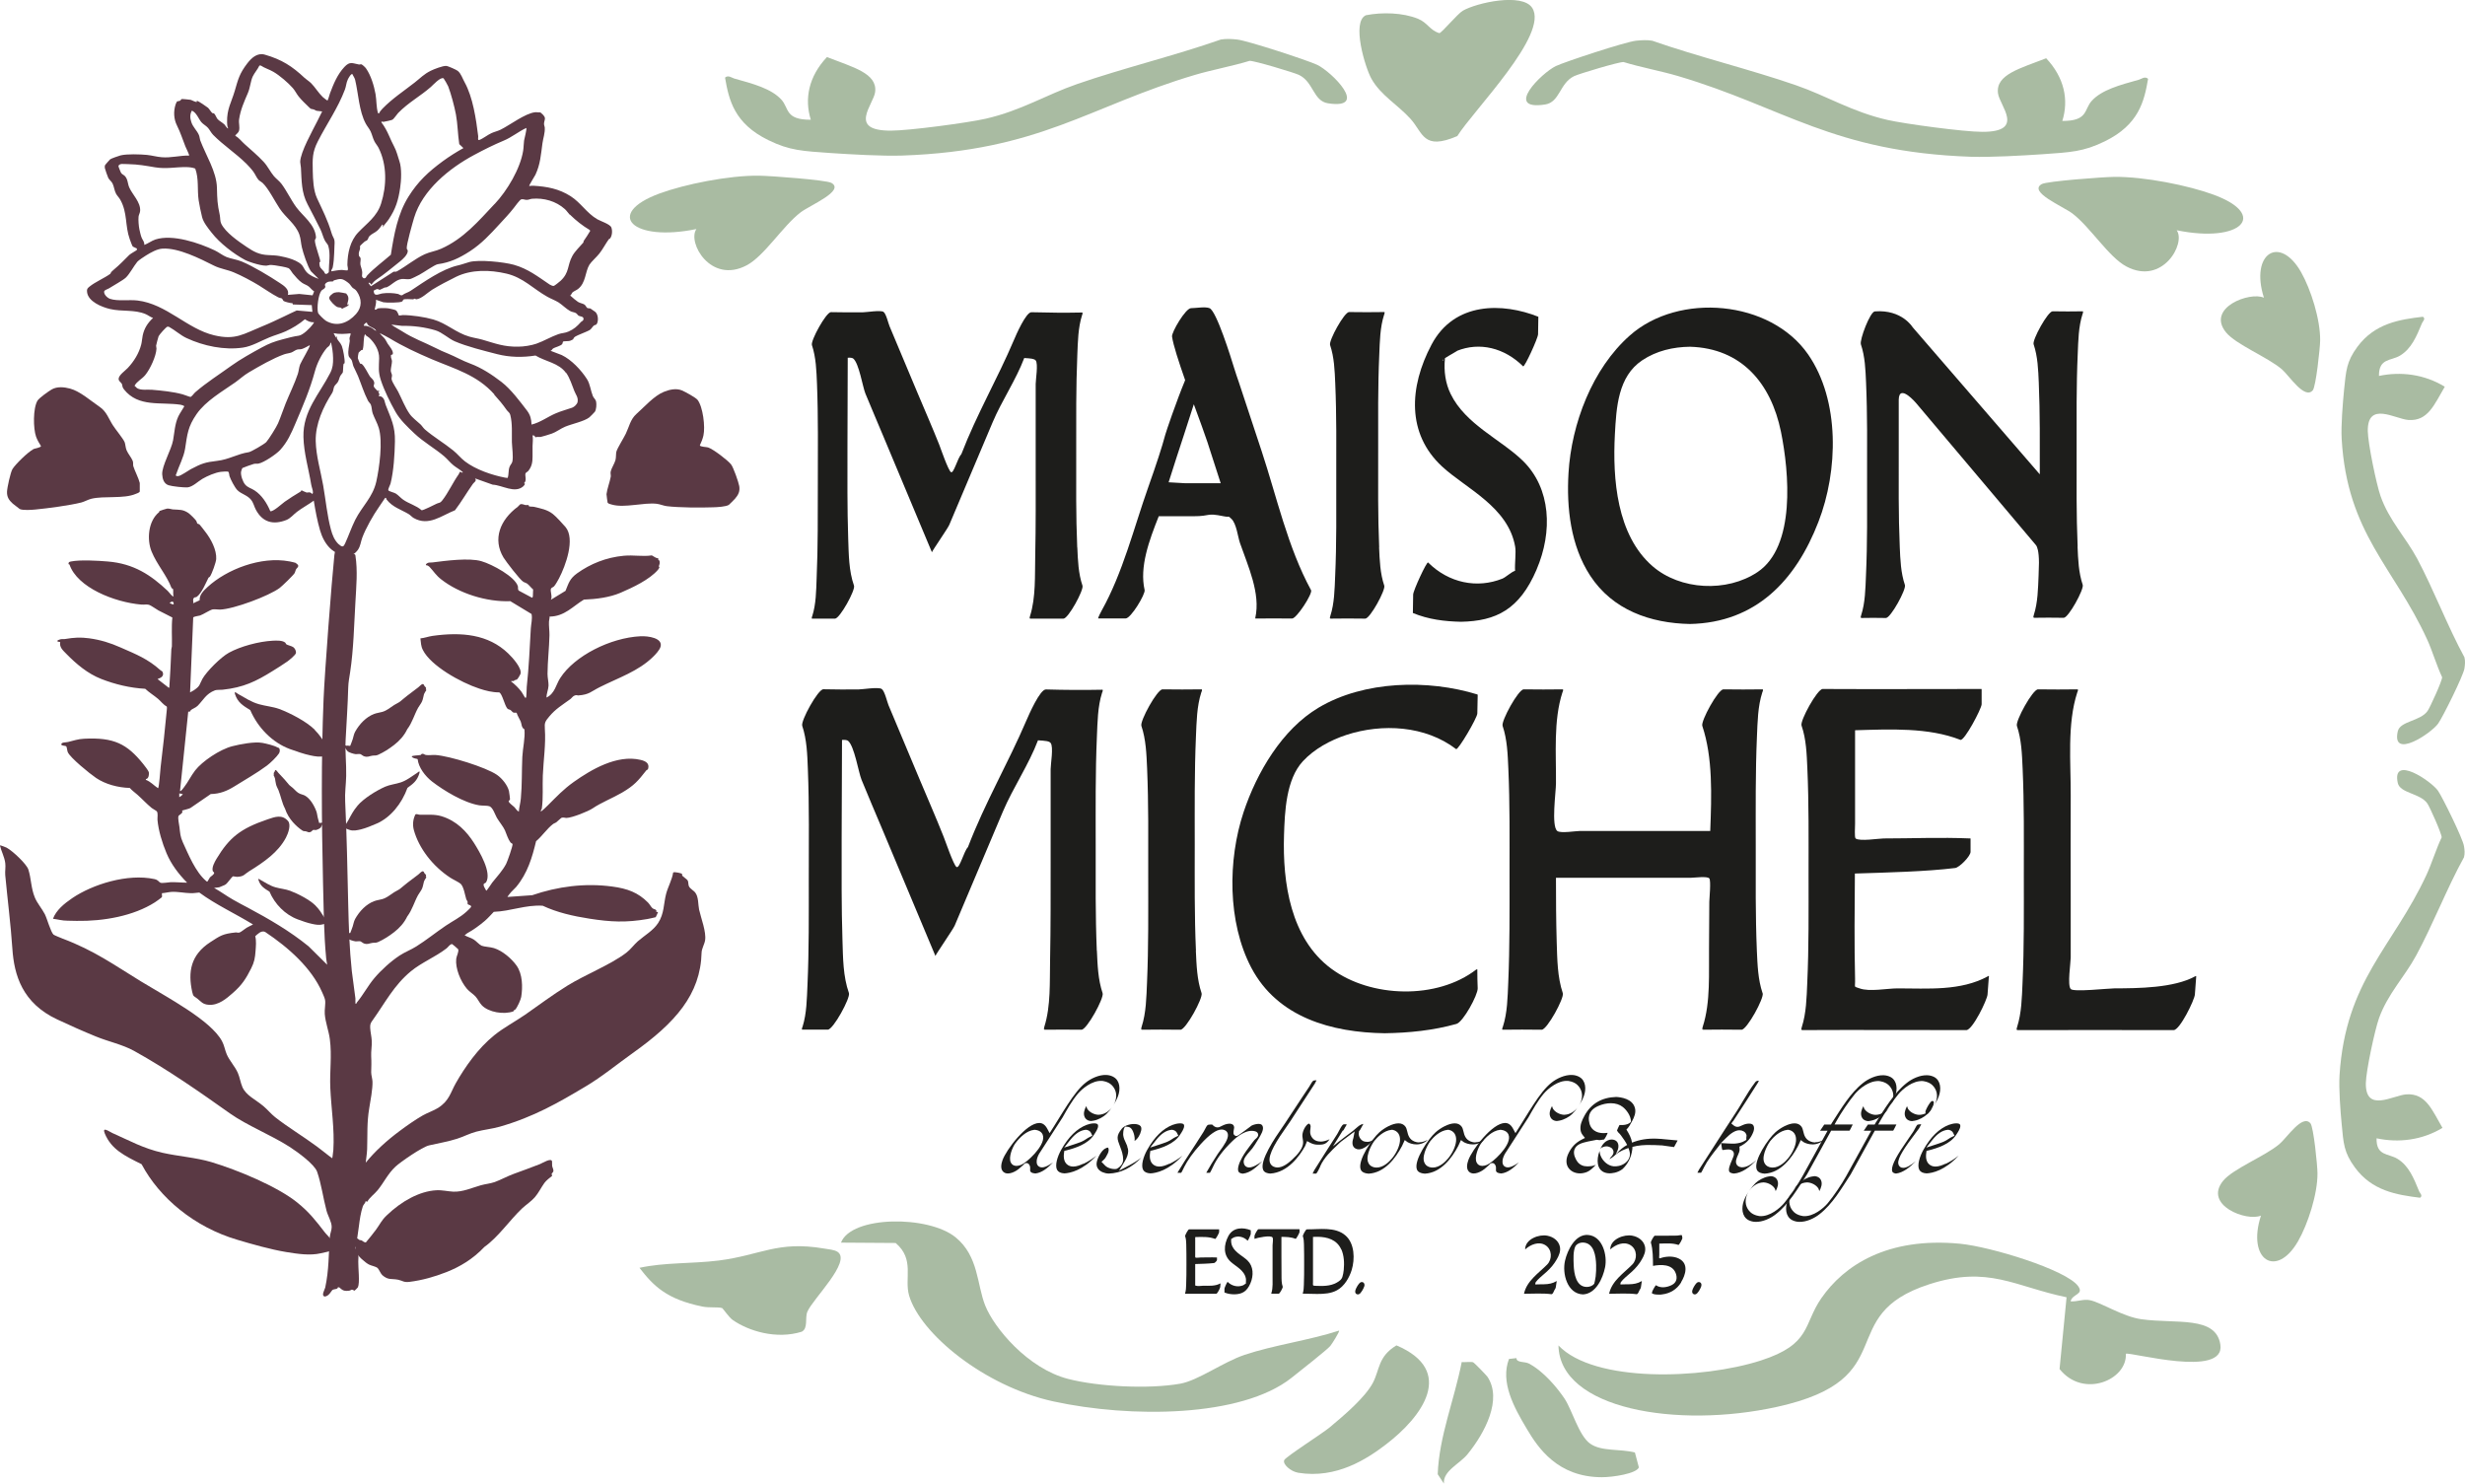<?xml version="1.0" encoding="UTF-8"?>
<svg id="Laag_1" data-name="Laag 1" xmlns="http://www.w3.org/2000/svg" viewBox="0 0 267.02 160.7">
  <defs>
    <style>
      .cls-1 {
        fill: #a9bba3;
      }

      .cls-2 {
        fill: #1d1d1b;
      }

      .cls-3 {
        fill: #5a3944;
      }

      .cls-4 {
        fill: #a9bba2;
      }
    </style>
  </defs>
  <g>
    <path class="cls-3" d="M3.57,48.66c.16-.08.85-.17.87-.34-.2-.31-.4-.66-.53-1.01-.32-.9-.34-3.09.15-3.91.16-.28,1.23-1.04,1.55-1.22.58-.33,1.34-.26,1.97-.09,1.1.29,2.28,1.35,3.24,2,.73.5.96,1.29,1.41,1.98.3.47,1.07,1.39,1.26,1.8.09.19.1.61.22.9.16.38.52.79.66,1.14.09.22.02.41.07.59.17.54.57,1.28.7,1.82.01.05.01.88,0,.92-.05.13-.31.21-.44.26-1.3.56-3.44.19-4.82.53-.35.09-.73.31-1.07.4-1.27.32-3.63.63-4.96.76-.41.04-1.36.11-1.71-.05-.04-.02-.7-.53-.76-.59-.4-.36-.64-.71-.62-1.28.01-.43.38-2.12.59-2.46.32-.52,1.69-1.86,2.24-2.13Z"/>
    <path class="cls-3" d="M76.72,48.47c-.17-.06-.87-.06-.91-.23.16-.33.31-.71.39-1.07.21-.94-.05-3.1-.64-3.86-.2-.25-1.35-.88-1.69-1.02-.62-.26-1.37-.09-1.97.16-1.06.43-2.1,1.63-2.96,2.39-.66.59-.79,1.4-1.15,2.14-.24.5-.89,1.51-1.02,1.94-.06.2-.02.62-.1.92-.11.39-.42.85-.51,1.21-.06.23.03.41,0,.59-.1.56-.4,1.34-.46,1.89,0,.06.1.88.12.92.07.12.33.17.47.21,1.36.39,3.43-.25,4.84-.09.36.04.76.22,1.11.26,1.3.16,3.68.17,5.02.12.42-.01,1.36-.06,1.69-.26.04-.02.62-.61.68-.68.35-.41.54-.78.45-1.35-.07-.42-.64-2.06-.9-2.37-.39-.47-1.91-1.63-2.49-1.83Z"/>
    <g>
      <path class="cls-3" d="M45.89,74.13s.07.16.1.19c.05.07.18.15.17.24-.01.08-.09.09.03.19-.08.12-.21.3-.26.44-.07.23-.1.53-.21.78s-.3.47-.43.7c-.41.74-.65,1.64-1.17,2.31-.35.73-.86,1.27-1.44,1.72-.54.42-1.09.77-1.7,1.05-.29.13-.36.06-.63.1-.38.05-.49.2-.91.07-.11-.03-.3-.2-.38-.23-.14-.04-.36,0-.52,0-.21-.02-.74-.17-.9-.33-.06-.05-.3-.4-.33-.48-.08-.23.2-.1.26-.1.04,0,.07-.02.1-.02.09,0,.18.05.27.02.09-.24.19-.47.27-.72.1-.31.1-.49.26-.8.48-.86,1.2-1.6,2.04-1.92.3-.12.6-.14.9-.23.49-.14.85-.46,1.28-.74.2-.13.45-.23.65-.38.27-.2.54-.47.82-.67.39-.29.77-.57,1.15-.87.11-.09.45-.47.56-.32Z"/>
      <path class="cls-3" d="M29.81,83.41s-.04.14-.06.17c-.03.06-.11.13-.1.2,0,.07.06.08-.02.17.05.1.13.25.16.38.04.19.06.46.12.67s.18.41.26.6c.25.63.39,1.41.7,1.98.21.63.52,1.09.86,1.48.32.36.66.66,1.02.9.17.11.22.05.38.09.23.05.29.17.54.06.06-.03.18-.17.23-.2.08-.03.22,0,.31,0,.13-.02.44-.15.54-.28.04-.05.18-.35.2-.41.05-.19-.12-.09-.16-.08-.02,0-.04-.02-.06-.02-.05,0-.11.04-.16.02-.06-.2-.11-.41-.16-.62-.06-.27-.06-.42-.16-.69-.29-.74-.72-1.37-1.22-1.65-.18-.1-.36-.12-.54-.2-.3-.12-.51-.39-.77-.63-.12-.11-.27-.2-.39-.32-.16-.17-.32-.4-.49-.58-.23-.25-.46-.49-.69-.74-.07-.07-.27-.41-.34-.27Z"/>
      <path class="cls-3" d="M45.89,94.41s.07.16.1.19c.05.07.18.15.17.24-.01.08-.09.09.03.19-.08.12-.21.3-.26.44-.07.23-.1.53-.21.78s-.3.47-.43.7c-.41.74-.65,1.64-1.17,2.31-.35.73-.86,1.27-1.44,1.72-.54.42-1.09.77-1.7,1.05-.29.13-.36.06-.63.1-.38.05-.49.2-.91.07-.11-.03-.3-.2-.38-.23-.14-.04-.36,0-.52,0-.21-.02-.74-.17-.9-.33-.06-.05-.3-.4-.33-.48-.08-.23.2-.1.26-.1.04,0,.07-.02.1-.02.09,0,.18.05.27.02.09-.24.19-.47.27-.72.1-.31.1-.49.26-.8.48-.86,1.2-1.6,2.04-1.92.3-.12.6-.14.9-.23.49-.14.85-.46,1.28-.74.2-.13.45-.23.65-.38.27-.2.54-.47.82-.67.39-.29.77-.57,1.15-.87.11-.09.45-.47.56-.32Z"/>
      <path class="cls-3" d="M59.8,125.8c.01.07,0,.41.01.49.03.2.21.45.11.64-.09.18-.24.13-.11.44-.25.2-.64.49-.84.77-.32.44-.64,1.09-1.03,1.54s-.96.82-1.38,1.21c-1.38,1.31-2.57,3.1-4.09,4.18-1.26,1.33-2.66,2.15-4.1,2.72-1.35.53-2.66.89-4.01,1.06-.63.08-.72-.12-1.23-.23-.73-.15-1.06.08-1.72-.5-.17-.15-.37-.65-.51-.77-.22-.18-.67-.24-.94-.38-.37-.19-1.21-.9-1.38-1.35-.06-.16-.21-1.09-.2-1.28.04-.55.45-.08.57-.02.06.03.15,0,.2.03.15.07.29.24.48.23.37-.45.75-.9,1.1-1.38.44-.6.59-1.01,1.16-1.55,1.6-1.54,3.56-2.62,5.36-2.72.65-.04,1.23.12,1.85.15,1.03.04,1.94-.39,2.98-.69.49-.14,1.02-.18,1.51-.35.66-.24,1.38-.64,2.07-.89.95-.35,1.88-.68,2.84-1.06.27-.11,1.22-.71,1.3-.29Z"/>
      <path class="cls-3" d="M34.09,79.06c.54.54.84,1.03,1.24,1.66.17.27.51.58.45.92-.01.06-.25.15-.32.17-.11.03-.21.06-.29.08-.5.14-1.05.04-1.56-.07-.68-.14-1.53-.44-2.2-.68-1.93-.71-3.49-2.34-4.3-4.22-.76-.47-1.36-.82-1.65-1.72-.14-.43.22-.09.33-.03.78.43,1.39.86,2.26,1.11.7.2,1.52.27,2.18.51,1.19.44,2.96,1.36,3.86,2.25Z"/>
      <path class="cls-3" d="M32.19,130.25c1.3,1.04,2.03,1.99,2.98,3.22.4.52,1.24,1.13,1.08,1.78-.03.11-.59.3-.77.34-.26.06-.51.12-.71.16-1.2.28-2.53.07-3.77-.13-1.65-.27-3.7-.85-5.3-1.33-4.65-1.37-8.43-4.54-10.36-8.18-1.84-.92-3.27-1.59-3.99-3.33-.34-.83.54-.17.8-.06,1.88.83,3.35,1.67,5.46,2.15,1.68.38,3.65.52,5.26,1,2.87.86,7.15,2.64,9.31,4.37Z"/>
      <path class="cls-3" d="M34.19,98.11c.38.38.6.73.88,1.18.12.19.37.42.32.65,0,.04-.18.11-.23.13-.08.02-.15.04-.21.06-.35.1-.75.03-1.12-.05-.49-.1-1.1-.31-1.57-.49-1.38-.51-2.5-1.67-3.07-3.01-.55-.34-.97-.58-1.18-1.23-.1-.3.16-.06.24-.02.56.3.99.62,1.62.79.5.14,1.08.19,1.56.37.85.32,2.12.97,2.76,1.61Z"/>
      <path class="cls-3" d="M38.71,87.3c-.42.49-.65.94-.96,1.52-.13.24-.4.54-.35.84,0,.05.19.14.25.16.08.03.16.05.23.08.39.13.82.03,1.21-.06.53-.13,1.19-.4,1.71-.63,1.5-.65,2.72-2.15,3.34-3.87.59-.43,1.05-.75,1.29-1.58.11-.39-.17-.08-.26-.03-.61.39-1.08.79-1.76,1.02-.54.18-1.18.24-1.7.47-.92.41-2.31,1.25-3,2.07Z"/>
      <path class="cls-3" d="M39.31,125.99l.3-.04c1-1.24,2.3-2.42,3.72-3.47.71-.53,1.66-1.2,2.47-1.66.49-.28,1.21-.53,1.65-.81,1.22-.77,1.36-1.69,1.93-2.69.98-1.72,2.39-3.76,4.17-5.19,1-.81,2.25-1.47,3.34-2.22,1.57-1.09,2.9-2.11,4.6-3.16,1.93-1.19,4.65-2.25,6.34-3.54.48-.36.83-.87,1.26-1.25.79-.68,1.65-1.15,2.19-1.96.69-1.05.59-2.08.88-3.19.21-.77.64-1.52.76-2.3.15-.11.89.09.94.13s0,.16.07.24c.08.09.47.36.54.46.14.2.05.46.18.7s.51.44.66.64c.38.5.3,1.29.42,1.85.21.94.79,2.4.65,3.32-.06.41-.37.91-.38,1.33-.11,4.55-2.87,7.63-7.46,10.89-1.66,1.18-3.34,2.57-5.13,3.63-2.92,1.74-5.56,3.27-9.26,4.34-.84.24-1.75.33-2.55.54-.7.18-1.42.56-2.09.77-.99.32-2.03.48-3.04.72-.76.18-3.09,1.8-3.62,2.29-.84.78-1.26,1.73-1.94,2.56-.35.43-.88.79-1.12,1.25l-.19-.06c0,.19-.23.37-.29.54-.48,1.42-.41,3.06-.86,4.5.45.64.38.85.36,1.5s.19,2.29-.04,2.79c-.03.06-.35.37-.39.37s-.14-.13-.27-.11c-.07,0-.17.1-.31.11-.62.07-.72-.09-1.06-.37h-.14c0,.23-.42.18-.56.27-.15.1-.38.67-.84.73-.46-.06-.02-.75.03-.97.41-1.91.36-3.58.5-5.5.02-.32.21-.75.2-1.06,0-.57-.41-1.2-.56-1.77-.36-1.35-.56-2.9-1.02-4.22-.28-.79-2.07-2.11-2.99-2.7-2-1.28-4.6-2.31-6.43-3.6-3.23-2.29-6.78-4.78-10.41-6.79-1.27-.7-2.78-1-4.16-1.57-1.3-.53-2.9-1.24-4.15-1.83-3.79-1.77-4.68-4.8-4.87-7.68-.18-2.66-.52-5.29-.77-7.95-.04-.43.06-.88,0-1.32-.08-.64-.43-1.28-.58-1.91.05-.03.68.22.73.25.69.38,2.16,1.78,2.35,2.36.32.99.28,2.02.71,3.05.27.64.76,1.18,1.08,1.8.24.47.64,1.94.94,2.21.08.07.81.36.98.43,3.46,1.3,5.65,2.9,8.5,4.64s7.55,4.2,8.77,6.47c.25.46.31.95.51,1.42.3.7.91,1.33,1.21,2.03.21.49.28,1.02.48,1.5.39.93,1.41,1.35,2.29,2.09.45.38.81.83,1.26,1.19,1.3,1.03,3.11,2.13,4.5,3.16.91.67,1.72,1.41,2.76,2l2.23-.19Z"/>
      <path class="cls-3" d="M38.5,60.17c.26,1.67.09,3.36,0,5.05-.15,2.52-.19,5.05-.57,7.58-.09.61-.19,1.05-.21,1.69-.05,1.84-.18,3.76-.28,5.64-.07,1.29.09,2.61.06,3.92-.02.92-.16,1.84-.11,2.77.18,3.7.24,7.43.33,11.14.06,2.44.13,4.79.39,7.23.11.99.28,1.97.39,2.96.02.16-.02.34,0,.5.04.23.14-.04.17-.08.71-.86,1.18-1.79,1.89-2.63s1.77-1.81,2.73-2.44c.56-.37,1.23-.62,1.8-.98,1.09-.68,2.13-1.53,3.2-2.25.77-.52,1.52-.87,2.22-1.5.09-.08.51-.47.52-.54.04-.21-.33-.2-.37-.31-.03-.08.01-.19-.01-.26-.03-.09-.11-.16-.14-.25-.14-.44-.26-1.31-.59-1.66-.15-.16-.87-.5-1.13-.67-1.93-1.26-3.42-3.21-3.96-5.17-.15-.55-.1-1.17.17-1.69.15-.09.31.03.47.03.8.03,1.54-.08,2.35.16,1.65.5,2.73,1.66,3.52,2.89.62.98,1.94,3.21,1.32,4.26-.06.1-.19.11-.24.17-.14.15.17.58.25.75.06.02.59-.8.65-.88.53-.66,1.13-1.3,1.51-2.03.13-.25.75-2,.69-2.15-.02-.05-.16-.09-.23-.18-.26-.35-.43-.91-.59-1.29s-.64-.96-.88-1.37c-.18-.31-.42-1.11-.81-1.25-.22-.08-.79-.05-1.1-.1-1.69-.28-3.84-1.6-5.09-2.56-.78-.6-1.49-1.56-1.58-2.44-.11-.06-.26-.05-.38-.1-.06-.02-.27-.12-.26-.19.07-.12.78-.11.96-.16.06-.02.05-.07.08-.09.25-.12.3.06.49.09.29.05.73-.02,1.05,0,1.53.11,5.46,1.33,6.65,2.15.58.4,1.15,1.14,1.3,1.75.03.13.13.86.11.94s-.18.08-.13.21c.06.18.45.44.59.58.17.17.27.39.5.51.04-.48.18-.96.22-1.43.14-1.49.09-3.01.16-4.5.05-.99.32-2.01.23-2.99-.34-.17-.29-.58-.41-.86s-.34-.6-.43-.91l-.08-.04c-.4.07-.39-.15-.59-.28-.09-.06-.25-.06-.33-.15-.31-.33-.55-1.6-.89-1.76-.76,0-1.46-.18-2.16-.41-2.04-.67-5.26-2.48-6.11-4.18-.23-.45-.2-.78-.27-1.26.45-.04.84-.2,1.31-.27,3.16-.44,6.04-.18,8.2,1.9.48.46,1.53,1.62,1.33,2.23-.03.09-.29.52-.36.57-.09.07-.2.07-.3.11-.03.01-.04.07-.05.08-.05.02-.26-.04-.32.03.43.33.84.73,1.15,1.15.13.18.23.4.35.58.04.05.08.1.13.03.06-.08.06-.97.08-1.16.23-2.14.32-4.18.44-6.32.03-.52.19-1.05.08-1.57l-2.3-1.39c-2.62.1-5.56-.86-7.46-2.34-.61-.47-.81-.86-1.28-1.36-.06-.07-.26-.22-.37-.18l-.04-.11c.26-.26.41-.17.74-.21,1.41-.18,3.96-.52,5.28-.13,1.18.34,3.65,1.68,3.95,2.72.04.15-.04.33.1.47l1.44.77.08-.11.03-.79c-.23-.18-.45-.51-.69-.66-.13-.08-.25-.09-.36-.16-.37-.21-1.9-2.22-2.16-2.64-1.19-1.99-.38-4.07,1.55-5.5.05-.04.23-.25.26-.26.2-.08.4.05.57.08.09.02.32-.02.35,0,.02.02-.03.1.04.13.11.05.35.03.48.05.78.18,1.49.31,2.09.78.33.25,1.11,1.1,1.38,1.42,1.08,1.29,0,4.21-.7,5.55-.11.21-.39.71-.54.87-.09.1-.3.15-.34.26-.1.28.19.87-.01,1.2l1.59-.97c.34-.82.43-1.3,1.26-1.9,1.44-1.03,3.14-1.72,5.05-1.9,1.08-.1,2.02.11,3.04-.04.14.08.29.18.45.26.07.04.22.04.24.06.03.03,0,.11,0,.14.05.08.14.03.16.24.03.24-.08.37-.09.5,0,.03.07.06.06.11,0,.04-.13.22-.17.27-.92,1.05-2.65,1.87-4.04,2.47-1.2.51-2.64.69-3.97.74-1.19.71-2.09,1.83-3.72,1.84.02.18-.05.35-.06.52-.03.5.06,1.01.05,1.5-.03,1.39-.2,2.8-.21,4.18,0,.43.12.9.11,1.27-.01.4-.23.88-.22,1.3.92-.44,1.03-1.43,1.49-2.12,1.54-2.39,5.42-4.36,8.69-4.52.84-.04,2.46.19,2.17,1.15-.11.36-.53.81-.82,1.09-1.6,1.56-3.71,2.24-5.78,3.28-.92.46-1.11.8-2.29.89-.14.01-.17-.07-.39,0s-.34.29-.49.4c-.88.64-1.6,1.06-2.28,1.88-.44.53-.53.66-.48,1.34.12,1.66-.15,3.37-.22,5.05-.05,1.17.06,2.43-.11,3.59-.02.1-.13.19-.11.3.05.05.72-.6.77-.66.96-.95,1.66-1.72,2.83-2.55,1.83-1.29,4.64-2.98,7.21-2.37.6.14.97.4.82.95-.04.14-.16.13-.21.2-.87,1.11-1.3,1.63-2.64,2.41-1.02.59-2.25,1.07-3.16,1.69-.48.33-2.22,1.02-2.83,1.04-.19,0-.33-.09-.56-.01-.04.01-.46.42-.56.49-.09.07-.22.09-.34.18-.66.5-1.2,1.33-1.84,1.86-.42,1.75-.92,3.47-2.16,4.96-.16.19-.4.38-.57.58-.04.05-.39.48-.37.5l2.68-.19c2.74-.94,5.7-1.34,8.66-.94,1.66.22,2.81.65,3.88,1.73.17.17.33.47.48.61.17.15.53.12.41.39l.2.04s-.22.53-.25.55c-.04.02-.78.18-.9.2-2.3.4-3.98.32-6.28-.04-1.75-.27-3.51-.67-5.06-1.4-1.84-.12-3.49.6-5.3.66-.31.32-.63.69-.97.98-.55.47-1.26.99-1.91,1.34l-.28.22c.32.19.68.26.99.46.26.16.6.56.85.67.3.12.92.13,1.34.26.95.3,1.92,1.16,2.43,1.87.68.93.69,2.37.52,3.42-.05.3-.41,1.1-.63,1.35-.07.08-.21.07-.21.21-1.06.38-2.69.1-3.42-.65-.28-.29-.44-.69-.7-.97-.24-.26-.65-.51-.91-.81-.71-.83-1.28-2.24-1.17-3.26.03-.3.31-.77.21-1.04-.02-.04-.64-.57-.69-.57-.26.09-.38.33-.57.48-1.22.94-2.71,1.53-3.86,2.48-1.84,1.52-2.8,3.42-4.1,5.24-.25.34-.33.47-.31.88.02.45.15.95.17,1.41.03.57-.09,1.13-.06,1.69.04.67.01,1.08,0,1.73,0,.3.13.7.14,1,.03.75-.22,2.1-.35,2.87-.27,1.58-.18,2.88-.23,4.45-.02.57-.14,1.16-.17,1.72-.02.35.14,1.1-.05,1.36,0,.01-.23.21-.25.22-.11.07-.44.08-.6.1-.06,0-.11.08-.18.08-.02,0-.42-.11-.46-.12-.15-.06-.14-.26-.46-.15l-.06-.73-.24.23c-.14.47-.68.42-1.14.29-.18-.05-.24-.07-.27-.23-.14-.84.16-1.84.22-2.68.14-2.26-.23-4.48-.33-6.73-.08-1.78.19-3.47-.05-5.28-.12-.91-.48-1.81-.55-2.73-.04-.45.11-1.14.03-1.53-.04-.21-.22-.61-.32-.83-1.15-2.61-3.6-4.81-6.18-6.53-.42-.18-.81.25-1.06.47.13.51.07,1.09.03,1.63-.05.7-.13,1.18-.47,1.85-.56,1.11-.99,1.8-2,2.68-.66.58-1.54,1.35-2.6,1.27-.66-.05-.82-.34-1.22-.66s-.44-.18-.57-.74c-.47-2.15-.18-4,1.97-5.39,1.07-.69,1.32-.9,2.76-1.05.1-.01.21.05.37.02s.59-.4.77-.51c.23-.14.48-.24.72-.37-1.92-1.18-4.03-2.14-5.82-3.46-.32.02-.58.08-.91.07-.7-.01-1.41-.18-2.11-.14-.32.02-.69.12-1.02.14-.04.13.04.32-.02.44-.02.04-.65.49-.75.55-2.32,1.48-5.56,2.06-8.47,2.01-.34,0-.68-.01-1-.02-.58,0-1.02-.14-1.57-.21.34-.92,1.2-1.63,2.08-2.23,2.22-1.51,6.02-2.69,8.9-2.07.45.1.44.29.65.39.17.09.85-.04,1.1-.05.61-.02,1.2.05,1.8.05-.95-.96-1.74-2.02-2.23-3.19-.46-1.09-.88-2.46-.98-3.61-.02-.25.08-.75-.08-.93-.07-.08-.4-.24-.55-.36-.55-.45-1.02-.97-1.55-1.44-.28-.25-.59-.46-.82-.73-1.3-.04-2.64-.4-3.65-1.08-.68-.46-2.81-2.19-3.07-2.8-.06-.14-.1-.56-.16-.62-.1-.1-.53-.05-.54-.21-.01-.26.5-.21.73-.27.61-.14,1.06-.32,1.73-.35,3.26-.17,4.66.57,6.4,2.72.14.17.58.74.62.9.04.19,0,.72-.3.74l-.03.09c.54.2.88.62,1.33.91.12-.07.24-2.01.28-2.3.25-2.04.47-4.06.66-6.1,0-.1.05-.38,0-.45-.4-.22-.62-.56-.94-.83-.45-.38-.97-.69-1.39-1.09-1.65-.09-3.26-.48-4.75-1.06s-2.72-1.63-3.79-2.72c-.4-.41-.77-.72-.67-1.29-.52-.03-.31-.21.02-.29.2-.05.38,0,.56-.04.89-.15,1.62-.2,2.55-.07,1.24.17,2.3.5,3.4.99,1.74.76,2.97,1.25,4.32,2.46.14.12.23.08.28.31.12.53-.61.62-.58.66.37.29.75.57,1.11.86.05.04.07.09.16.07.09-1.39.17-2.77.22-4.16,0-.11.06-.21.06-.31.03-1.04-.06-2.09.05-3.13-.49-.27-1.01-.5-1.51-.77-.24-.13-.83-.56-1.03-.61-.26-.06-.54,0-.81-.02-2.93-.25-6.94-1.85-7.79-4.33-.01-.04-.11-.03-.11-.06-.01-.21.08-.24.27-.28.98-.2,2.93-.09,3.97,0,2.85.23,4.69,1.48,6.5,3.18.16.15.32.4.47.52.05.04.07.09.17.07-.08-.2,0-.62-.06-.79-.03-.06-.14-.05-.16-.11-.52-1.38-1.58-2.53-2.16-3.95-.52-1.26-.39-3.3.82-4.27.02-.02,0-.09.05-.12.05-.03.75-.26.82-.26.18-.02.45.07.61.09.71.05,1.08-.02,1.69.39.19.13.7.64.83.82.08.11.1.29.13.32.02.03.16.04.24.1.09.08.5.63.61.77.64.81,1.26,1.99,1.2,2.98-.03.38-.45,1.56-.68,1.9-.04.06-.13.07-.15.11-.31.6-.7,1.62-1.25,2.06-.12.09-.2.05-.27.09-.27.16-.07.43-.15.63l.71-.33c-.04-.6.42-1.03.87-1.45,2.05-1.88,5.75-3.35,8.86-2.76.14.03.54.11.64.15.03.01.28.21.28.23.1.23-.12.32-.2.46s-.1.32-.16.42c-.14.24-1.35,1.41-1.63,1.62-1.14.85-4.95,2.29-6.46,2.34-.25,0-.61-.06-.8-.02-.31.07-.99.53-1.36.66-.16.05-.69.1-.74.22l-.34,8.11s.36-.19.41-.23c.73-.5.57-.59.93-1.24.45-.8,1.98-2.34,2.87-2.83,1.26-.69,3.23-1.22,4.74-1.3.4-.02,1.06-.05,1.36.21.06.05.05.13.12.18.11.09.57.18.75.31s.32.42.29.63c-.04.22-.71.76-.93.92-.48.34-1.11.73-1.61,1.04-1.78,1.11-3.14,1.78-5.41,2.02-.23.02-.65,0-.81.06-.99.37-1.28,1.07-1.89,1.68-.22.22-.57.32-.75.48-.06.05.06.16-.27.16l-.89,8.59c.09.08.39-.34.43-.4.45-.58.76-1.25,1.21-1.83.76-.98,2.66-2.27,4.02-2.62.86-.22,2.41-.52,3.27-.36.43.08,1.3.29,1.62.49.05.03.12.02.16.06.15.13.11.44.01.59-.23.36-.94,1.05-1.32,1.33-1.06.79-2.36,1.52-3.49,2.23-.79.49-1.56.82-2.58.84l-2.2,1.51c-.11.09-.88.25-.91.28-.01.02.06.1.03.18-.06.18-.38.32-.41.4-.1.26.07.92.1,1.22.08.66.08,1.01.37,1.65.59,1.27,1.34,3.17,2.51,4.17.04.03.07.08.14.07.03,0,.23-.39.28-.45.1-.12.44-.29.46-.49,0-.08-.13-.11-.16-.22-.1-.41.2-.94.41-1.3,1.4-2.32,2.6-3.28,5.54-4.28.82-.28,1.56-.55,2.2.17.37.41.02,1.37-.22,1.82-.83,1.57-2.37,2.64-3.99,3.64-.52.32-.54.57-1.31.6-.13,0-.4-.07-.42-.06-.16.06-.58.73-.82.89-.18.12-.47.19-.68.3l-.56.07c.71.39,1.36.88,2.07,1.28.51.3,1.05.57,1.57.85,2.33,1.24,4.6,2.57,6.59,4.19l2.02,2c-.03-.23-.09-.48-.11-.71-.26-2.72-.27-5.47-.34-8.19-.15-6.63-.21-13.26.06-19.88.12-2.89.87-12.7,1.17-15.59.22-2.1,2.27-.02,2.27-.02ZM18.81,65.47c.03-.34-.16-.39-.44-.16.14.06.27.17.44.16ZM19.42,86.35c.1-.06.27-.17.33-.25.04-.05.09-.04,0-.09l-.33-.07v.41Z"/>
      <g>
        <path class="cls-3" d="M33.02,8.45c.21.2.48.36.68.56.42.42.81,1.07,1.26,1.5.05.05.49.4.52.38.13-.25.17-.53.27-.79.38-1.01.8-2.04,1.56-2.85.6-.64.87-.39,1.59-.26.07.01.15-.04.23-.03.11.02.45.34.52.45.53.75.87,1.89,1.03,2.78.12.68.07,1.41.27,2.07l.1.03c.08-.18.25-.38.38-.52,1.07-1.1,2.29-1.89,3.49-2.83.63-.49.98-.9,1.75-1.28.34-.17,1.3-.54,1.66-.52.18,0,1.12.42,1.26.54.37.31.5.81.74,1.23.9,1.63,1.24,3.98,1.47,5.83.02.14-.09.49.12.42.37-.12.91-.56,1.32-.74.33-.15.68-.22,1-.38,1.01-.5,2.64-1.76,3.72-1.88.13-.02.43.03.58.02.18.16.48.37.49.65,0,.17-.1.38-.1.58,0,.16.07.27.08.39.04.63-.17,1.14-.25,1.73-.17,1.22-.22,2.25-.76,3.4-.08.17-.72,1.16-.67,1.22.16-.02.3-.04.46-.03,1.48.09,2.74.32,4.02,1.13,1.11.71,1.73,1.82,2.89,2.5.37.21,1.38.53,1.52.88s.09.9-.12,1.18c-.05.07-.14.07-.17.13-.35.5-.62,1.03-1,1.52-.27.35-.89.9-1.08,1.21-.48.79-.37,1.95-1.23,2.63-.16.13-.46.24-.61.38-.07.06-.1.23-.22.3-.02.07.04.08.07.11.14.14.59.51.75.61.23.14.47.16.67.27.17.09.23.33.34.39.1.05.23.02.34.06.03.01.49.33.52.36.3.26.35.84.22,1.2-.11.28-.21.18-.35.27s-.29.39-.47.5c-.11.07-.3.14-.42.2-.32.15-.83.33-1.13.5-.2.11-.23.3-.25.31-.01.01-.31.16-.34.16-.16.05-.67.03-.73.07-.05.03-.06.18-.09.25-.12.23-.79.36-1.02.52-.1.07-.13.23-.28.23l1.23.47c1.06.51,2.11,1.63,2.73,2.6.35.54.4,1.25.64,1.84.09.23.31.34.36.64.05.28.02.82-.14,1.06-.04.06-.52.55-.6.61-.54.43-1.9.71-2.62,1.01-.48.2-1,.6-1.45.75-.2.07-1.06.34-1.2.36-.18.02-.38-.04-.57.04-.08-.14-.12-.23-.31-.21.06.38.02.76,0,1.14-.01.42,0,.75,0,1.16,0,.61-.08,1.08-.47,1.56-.09.1-.27.16-.3.28-.07.24.18.77-.16,1.04l.1.05c.01.1-.12.23-.19.3-.92.79-2.26-.14-3.3-.19l-1.91-.68c.22.29-.1.4-.23.59-.67.94-1.24,1.94-1.94,2.86-1.46.57-2.85,1.77-4.48.84-.19-.11-.35-.31-.55-.43-.83-.49-1.75-.75-2.38-1.57-.07-.09.01-.21-.16-.18-.21.32-.43.65-.65.96-.63.89-1.45,2.33-1.83,3.36-.17.46-.18.88-.47,1.31-.04.06-.31.37-.35.38-.11.05-.24,0-.35.02-.1.02-.17.1-.31.12-1.68.18-2.67-1.19-3.09-2.63-.3-1.02-.51-2.17-.68-3.22-.57.42-1.27.79-1.83,1.22-.37.28-.69.7-1.15.88-1.42.55-2.56.25-3.29-1.11-.2-.37-.25-.74-.53-1.09-.41-.51-1.08-.62-1.49-1.05-.28-.3-.71-1.12-.84-1.51-.05-.17-.03-.38-.14-.48-.1-.04-.67,0-.81.02-.6.08-1.44.44-1.97.75-.5.29-1.04.86-1.61.93-.36.04-1.72-.11-2.07-.23-.51-.17-.66-.68-.69-1.18-.05-.9,1-2.68,1.18-3.69.15-.85.19-1.77.56-2.57.17-.36.46-.75.65-1.1,0-.08-.32-.17-.4-.18-2.14-.32-4.57.3-6.12-1.65-.24-.3-.14-.36-.24-.61-.06-.14-.33-.26-.35-.52-.02-.41.71-.9.99-1.2.67-.71,1.22-1.6,1.46-2.55.08-.33.09-.65.16-.98.17-.78.54-1.35,1.12-1.89-.28-.09-.52-.29-.79-.41-1.24-.53-2.57-.25-3.88-.56-.89-.21-2.38-.81-2.48-1.85-.03-.31.03-.38.26-.57.64-.52,1.58-.9,2.26-1.39.08-.21.23-.33.4-.47.65-.54,1.07-1,1.66-1.58.13-.13.8-.49.82-.54.01-.04,0-.11,0-.15-.02-.03-.41-.17-.46-.23-.06-.08-.27-.66-.32-.8-.52-1.46-.22-2.81-1.01-4.24-.12-.22-.34-.44-.46-.65-.19-.34-.22-.79-.39-1.13-.12-.24-.35-.38-.46-.6-.06-.11-.35-.94-.37-1.06-.02-.13-.02-.23.04-.35.02-.04.5-.57.53-.6.11-.09.97-.39,1.14-.43.69-.17,2.12-.12,2.85-.05.52.05,1.07.21,1.59.25,1.01.09,1.98-.2,2.98-.18.05-.05-.36-.86-.41-1-.33-.83-.5-1.43-.9-2.24-.36-.71-.4-1.53-.16-2.29.01-.04.13-.31.15-.32.05-.05.26-.04.35-.1.07-.04.09-.15.16-.17.06-.02.86.06.96.08.15.03.55.29.7.22-.01-.04-.1-.12.03-.1s1.03.63,1.16.74c.14.12.35.5.48.58.06.04.13,0,.17.03.14.1.27.49.39.62.15.18.55.39.76.6.05.05.3.48.39.4-.1-.16-.12-.45-.12-.66-.03-1.44.46-2.13.83-3.39s.5-1.87,1.37-3c.47-.6,1.08-1.16,1.89-.93,1.83.53,2.95,1.24,4.33,2.54ZM31.73,9.55c-.52-.59-1.45-1.39-2.13-1.78-.43-.25-.93-.39-1.35-.67h-.15c-.18.4-.54.8-.72,1.18-.24.51-.27,1.2-.53,1.8-.4.93-.8,1.81-.95,2.85-.06.42.1.83-.01,1.24-.05.19-.26.33-.39.48v.07c.4.22.68.61,1.02.91.65.59,1.4,1.21,2.03,1.89.46.49.72,1.09,1.13,1.57.25.29.6.53.84.86.56.76,1.02,1.74,1.58,2.5.73.99,2.03,1.85,2.13,3.25.01.15-.12.21-.12.35,0,.52.64,2.1.58,2.31-.01.04-.09.03-.09.05,0,.63.15.6.49,1,.08.1.07.27.25.26.09,0,.3-.14.28-.25,0-.95.21-1.87-.06-2.8-.05-.16-.27-.38-.36-.55-.2-.37-.3-.85-.49-1.23-.45-.9-.91-1.8-1.38-2.69-.69-1.29-.65-2.59-.73-3.99-.01-.2-.08-.45-.08-.63.03-1.07,1.33-3.36,1.85-4.4l.53-1.06s-.51-.05-.6-.07c-.12-.03-.19-.11-.3-.14-.37-.11-.25.02-.53-.25-.38-.37-.78-.74-1.11-1.15-.22-.27-.4-.65-.63-.91ZM38.19,8.03c-.16-.1-.45.45-.51.57-.18.38-.18.75-.32,1.11-.75,1.99-1.97,3.72-2.93,5.6-.61,1.19-.58,1.91-.55,3.23.02.93.07,2.08.46,2.93.59,1.27,1.16,2.37,1.56,3.73.21.7.4.55.33,1.42-.02.27-.02.55-.03.82-.01.43-.07,1.12-.16,1.53-.03.15-.18.25-.15.42.38-.06.76-.14,1.14-.15.12,0,.59.09.63.03.08-.2-.04-.42-.03-.62.02-1.24.3-2.56,1.18-3.48.95-1,2.02-1.7,2.47-3.12.62-1.94.65-4.19-.27-6.03-.12-.24-.33-.47-.45-.71-.17-.33-.25-.72-.41-1.07-.15-.31-.36-.54-.52-.83-.74-1.35-.8-3.26-1.16-4.76-.06-.24-.21-.41-.3-.63ZM48.05,8.49c-.32-.2-1.17.75-1.38.93-1.14,1-2.43,1.68-3.54,2.82-.16.17-.46.64-.63.73-.09.05-.8.21-.96.23-.07.01-.17-.09-.24.03.37.49.62.96.87,1.53.19.44.3.67.52,1.1.27.5.4,1.07.58,1.61.26.74.2,2.08.08,2.86-.2,1.36-.48,2.29-1.25,3.44-.2.3-.46.55-.65.86l.05-.2-.08-.12c-.14.21-.37.52-.56.68-.23.21-.65.37-.85.6-.12.13-.1.25-.2.38-.11.14-.24.13-.32.21-.06.05-.47.42-.48.45-.03.09.01.22-.01.33-.07.28-.18.38-.12.72.02.14.16.16.18.3.03.2-.05.47-.02.67.03.22.18.53.2.84.02.29-.14.48.16.65.26.04.27-.2.39-.32.76-.8,1.72-1.5,2.55-2.23.34-2.17.73-4.41,1.91-6.29,1.02-1.64,2.18-2.71,3.72-3.84.71-.52,1.46-.99,2.23-1.42l-.45-.43c-.16-1.05-.17-2.18-.36-3.21-.16-.85-.53-2.25-.84-3.05-.04-.11-.45-.83-.5-.87ZM26.64,17.69c-1.09-1.08-2.46-1.97-3.55-3.08-.23-.24-.35-.51-.55-.75-.22-.25-.54-.4-.73-.63-.32-.39-.51-1.01-1.02-1.25-.23.39-.21.81-.07,1.23.18.57.62.92.83,1.42.08.19.08.4.14.57.61,1.62,1.77,3.4,1.81,5.13.03,1.26.04,1.72.31,2.98.06.29.02.65.16.93.48.96,1.85,1.9,2.74,2.5.79.53,1.37.85,2.36.89.4.02.8.03,1.2.1.73.13,2.15.47,2.55,1.14.12.21.23.42.4.61.31.34.87.58,1.3.73l-.84-.83c-.35-.49-.84-1.98-.98-2.59-.11-.47-.11-.91-.27-1.38-.41-1.15-1.47-1.82-2.14-2.83-.51-.76-1.22-2.19-1.85-2.77-.13-.12-.31-.2-.42-.31-.2-.2-.39-.66-.58-.91-.2-.28-.56-.66-.8-.91ZM53.59,22.09c1.34-1.42,2.77-3.81,3.08-5.76.06-.36.05-.76.1-1.1.03-.22.32-1.26.24-1.37-.84.39-1.59,1.02-2.44,1.37-1.1.46-2.16.99-3.22,1.56-2.67,1.43-5.58,3.78-6.49,6.79-.16.54-.85,2.94-.8,3.34,0,.08.12.13.11.29-.02.4-.54.87-.84,1.11-.83.66-1.69,1.39-2.56,1.97-.22.15-.37.33-.53.53h-.07c.04-.14-.3-.29-.24-.13l.25.32,2.46-1.58c.19,0,.23.03.4-.06,1-.56,1.91-1.34,2.97-1.83.54-.25,1.21-.34,1.78-.6,2.42-1.07,4.04-2.99,5.79-4.85ZM29.04,28.74c-.43.18-2.05-.35-2.49-.58-1.24-.66-2.76-1.84-3.62-2.95-.38-.48-.9-1.12-1.04-1.7-.13-.54-.29-1.27-.37-1.81-.17-1.15.04-2.33-.37-3.44-.3-.12-.62-.15-.94-.16-1.23-.02-2.15.23-3.43.02-1-.17-1.82-.32-2.85-.34-.21,0-.54-.03-.72-.02-.16,0-.41.09-.37.29.01.06.23.58.26.65.1.18.29.23.42.36.34.35.3.83.48,1.24.34.78,1.25,1.6,1.18,2.55-.02.23-.15.42-.17.62-.04.38.02,1.03.09,1.37.06.27.14.65.24.9.11.28.32.44.29.79.41-.15.79-.45,1.21-.59,1.86-.6,4.71.37,6.42,1.18.41.19.87.56,1.28.72.53.21,1.12.26,1.68.5,1.23.52,2.97,1.57,4.1,2.32.44.29,1.05.69.86,1.28l1.24-.1,1.44.15.17-.43c-.23-.13-.4-.38-.59-.53-.2-.16-.51-.25-.72-.4-.36-.24-.73-.69-1.01-1.02-.13-.16-.28-.47-.45-.56-.22-.11-1.19-.27-1.48-.31-.24-.03-.53-.07-.71,0ZM61.72,23.26c-.17-.17-.33-.43-.53-.61-.97-.87-2.27-1.23-3.56-1.12-.16.01-.39.13-.59.12-.19,0-.38-.11-.57-.06-.16.04-.68.76-.81.93-.47.61-1.04,1.2-1.57,1.78-1.01,1.1-1.91,2.08-3.18,2.91-1.16.75-2.15,1.22-3.5,1.41-.32.05-1.57.93-1.98,1.14-.17.09-.84.43-.98.46-.28.07-.68-.03-.93,0-.68.09-1.11.69-1.67.91-.06.02-.12-.01-.17.01-.09.04-.52.25-.55.26-.06,0-.11-.07-.17-.08-.2-.04-.32.09-.49.17.06.72.53.35.97.29.5-.07,1.18-.05,1.67.06.15.04.29.2.47.13.26-.21.61-.28.88-.46,1.48-.98,3.42-2.37,5.14-2.76.45-.1.82-.25,1.25-.37,1.06-.28,3.72,0,4.81.3,1.55.44,2.6,1.28,3.88,2.14.09.06.35.18.45.15.09-.02.63-.46.73-.55.98-.91.71-1.65,1.27-2.68.29-.54.83-1.03,1.21-1.48,0,0-.01-.11.04-.18.24-.35.48-.7.69-1.07l-.04-.09c-.79-.47-1.5-1.03-2.15-1.67ZM30.51,32.31c-.08-.03-.21-.02-.4-.12-.71-.37-1.42-.88-2.09-1.29-.74-.45-1.88-1.06-2.68-1.39-.72-.31-1.45-.38-2.17-.74-1.52-.76-3.83-1.94-5.56-1.84-.59.03-1.29.43-1.79.74-.21.13-.82.53-.95.69-.38.46-.83,1.33-1.25,1.72-.31.29-1.36.86-1.79,1.14-.15.1-.53.19-.55.36-.04.32.35.69.64.79.81.28,2.07.07,2.97.18,3.16.38,5.36,3.07,8.31,3.77,2.31.55,3.16-.14,5.18-.96.91-.37,1.56-.69,2.43-1.1.44-.21.88-.43,1.33-.63l1.7.15-.07-.73-2.05-.07-.05-.15c-.15.04-.9-.16-.97-.24-.01-.01-.11-.24-.21-.28ZM62.67,34.2c-.08-.06-.17-.23-.31-.3-.2-.1-.4-.09-.62-.22-.4-.22-.83-.66-1.23-.92-.37-.23-.84-.4-1.21-.61-1.54-.86-2.61-2.08-4.43-2.51-1.79-.42-3.79-.47-5.46.34-.76.37-1.9.97-2.61,1.41-.48.3-1.14.98-1.71,1.03-.07,0-.1-.07-.16-.07-.05,0-.12.07-.2.07-.19,0-.93-.07-1.04.04-.06.06-.04.15-.14.2-.26.15-1.7.14-2.03.08l-.79-.27c.05.35-.07.69-.14,1.04.15.12.24-.09.37-.11.28-.04.83-.04,1.11,0,.12.02.71.15.79.2.22.12.32.56.35.57.15.02.28-.04.43-.04.96,0,2.39.21,3.31.48,1.4.4,2.47,1.45,3.89,1.85.44.13.94.2,1.4.33,1.44.42,2.35.79,3.91.76.58,0,1.4-.13,1.95-.32.78-.27,1.62-.77,2.4-1.04.38-.13.68-.1,1.09-.28.59-.26.92-.56,1.34-1.03.11-.12.27-.1.28-.35,0-.28-.38-.23-.55-.35ZM38.14,31.11c-.18-.19-.19-.32-.47-.52-.62-.46-.78-.43-1.5-.22-.05.02-.06.09-.07.1-.12.05-.45-.04-.7.13-.35.23-.13.37-.16.48-.08.24-.3.26-.42.4-.34.42-.51,1.87-.37,2.39.04.17.68.77.86.88,1.21.71,2.41.22,3.26-.74.67-.75.63-1.65.08-2.45-.18-.27-.35-.27-.51-.44ZM34.01,34.9c-.37.04-.68-.12-.98-.32-.61.52-1.36.98-2.09,1.31-.57.26-1.19.42-1.77.66-.91.37-1.88.96-2.85,1.1-2.01.3-4.27-.17-6.11-1.03-.67-.31-1.25-.86-1.91-1.22l-.16-.02c-.15.04-.88.86-.96,1.04-.04.1-.26.92-.27,1.02,0,.12.04.22.04.33-.04.82-.69,2.22-1.22,2.86-.36.44-.89.66-1.16,1.16.11.07.21.22.31.27.4.24,1.13.12,1.59.16,1.06.09,2.27.21,3.3.49.3.08.57.22.87.29.21-.12.33-.35.51-.51,1.21-1.05,2.59-1.92,3.89-2.86.97-.7,2.26-1.42,3.33-2,.79-.43,1.36-.64,2.23-.87.59-.16,1.19-.32,1.77-.4.45-.06,1.23-.84,1.5-1.21.03-.05.18-.24.14-.27ZM40.75,35.82c-.26-.42-.9-.37-1.01-.86-.12-.04-.36.2-.33.33.32-.03.63.1.9.26.15.08.27.24.43.28ZM61.3,40.38c-.77-1.07-2.23-1.22-3.29-1.87-1.38.22-2.8.2-4.16-.15-1.43-.37-3.27-.82-4.59-1.39-.67-.29-1.36-.97-2.09-1.19-1.14-.34-2.42-.51-3.6-.48l-1.18-.14c.34.27.76.46,1.13.7,1.33.85,2.31,1.15,3.66,1.83.52.26.8.39,1.35.61.83.34,1.53.76,2.4,1.08,1.22.45,2.35,1.19,3.39,1.99s2.01,2.12,2.78,3.12c.35.47.46.91.48,1.5.95-.23,1.74-.84,2.63-1.22.58-.25,1.18-.4,1.77-.61.23-.08.55-.38.59-.63.08-.5-.19-.76-.35-1.17-.25-.63-.5-1.44-.9-1.99ZM53.55,42.72c-1.89-2.12-4.25-2.74-6.78-3.81-1.61-.69-3.09-1.37-4.59-2.28-.34-.2-.7-.37-1.05-.55.16.24.41.42.58.65.11.15.18.34.28.49.16.25.69.83.55,1.16l-.19.08v.07c-.04.19.11.42.11.59,0,.27-.12.72-.13,1.01,0,.18.11.35.13.49.02.17-.07.32-.04.46.07.36.54,1.01.71,1.35.38.74.76,1.72,1.24,2.4.3.43.8.78,1.18,1.14.16.15.29.38.47.54.91.79,2.11,1.5,3.07,2.28.46.37.81.83,1.28,1.19,1.15.88,2.93,1.49,4.35,1.76.09.02.18.02.27.03.15-.41.05-.82.22-1.23.08-.2.24-.33.29-.54.12-.53-.03-1.52-.05-2.11-.02-.97.07-1.97-.17-2.93-.06-.27-.24-.34-.38-.53-.47-.67-.83-1.09-1.37-1.69ZM37.98,36.11c-.61.06-1.23.11-1.84-.02l.25.49.03-.14c.12.02.05.14.07.2.12.29.4.48.54.84s.34,1.47.3,1.83c0,.09-.09.06-.11.1-.06.21-.04.78-.09.95-.02.06-.2.23-.25.33-.12.21-.15.46-.27.67-.1.18-.33.34-.41.52s-.09.48-.21.67c-.97,1.51-1.83,3.36-1.79,5.23.04,1.64.53,3.21.81,4.81s.42,3.21.84,4.78c.16.58.36,1.11.8,1.55.07.08.36.29.45.28.15-.03.23-.22.29-.35.38-.82.68-1.72,1.09-2.54.76-1.5,1.89-2.43,2.28-4.13.34-1.52.72-4.36.27-5.83-.16-.53-.48-1.08-.66-1.58-.1-.29-.09-.69-.2-.94-.06-.14-.24-.28-.32-.45-.43-.84-.71-1.76-1.07-2.65-.14-.35-.34-.69-.49-1.04-.08-.2-.11-.47-.19-.66s-.3-.29-.34-.52c-.1-.52.07-1.06.13-1.58,0-.08-.04-.18-.03-.29.02-.17.13-.33.12-.51ZM40.99,42.47c.05.08.07.2.14.27-.32.2.09.15.23.25.33.24.3.57.42.87.57,1.47,1.04,2.31,1,3.97-.03,1.42-.13,3.15-.47,4.53-.05.19-.3.62-.24.75.06.12.64.24.82.36.27.18.53.48.79.66.61.43,1.43.63,1.99,1.14.14.04,1.42-.61,1.65-.72.32-.14.33-.02.6-.36.64-.82,1.14-1.93,1.77-2.82.04-.06.11-.24.12-.25.1-.07.24.18.33.03-.31-.29-.68-.48-1.01-.74-.36-.29-.67-.69-1.01-.98-1.01-.86-2.26-1.56-3.22-2.47-.75-.71-1.57-1.48-2.07-2.37-.57-1.01-1.22-2.32-1.58-3.43-.3-.93-.2-1.42-.18-2.35.02-.83-.45-1.62-1.03-2.18-.13-.13-.3-.2-.42-.31-.05-.04-.02-.13-.09-.12-.2.53-.08,1.09-.23,1.64-.04.15-.08.04-.15.08-.05.04-.29.25-.3.28-.03.06-.1.52-.09.59,0,.05.21.55.24.58.05.06.13.01.18.05.29.2.66,1,.88,1.34.07.11.32.32.38.43.23.38,0,.48.05.65.04.19.38.44.49.6l-.04-.15c.08-.06.25.19.04.15ZM33.76,53.48c.1.05.14-.06.14-.15,0-.25-.15-.59-.19-.85-.28-1.71-.8-3.4-.84-5.15-.07-2.83,1.74-4.65,2.9-6.93.28-.54.32-1.02.31-1.62s-.1-1.13-.22-1.68c-.09.03-.08.19-.14.28-.1.16-.24.21-.32.31-.56.66-1.06,1.68-1.28,2.5-.55,2.04-1.32,3.8-2.14,5.73-.45,1.06-.84,1.94-1.63,2.82-.41.45-1.78,1.38-2.36,1.48-.16.03-.31-.01-.49.03-.11.02-1.2.41-1.25.45-.02.02-.14.35-.14.41-.05.38.19,1.08.44,1.37.3.35.66.4,1.02.64.8.52,1.34,1.38,1.71,2.25.29.1,1.29-.83,1.56-1.02.55-.39,1.12-.74,1.7-1.09.06-.03.08-.13.11-.14.08-.01.17.08.24.1.14.04.27.11.28.12.21.06.27-.1.55.07.04.03.04.08.04.09ZM33.53,37.4c-.23.13-.57.32-.82.4-.19.06-.33.02-.5.06-.2.04-.45.25-.64.32-.24.09-.54.11-.79.2-1.21.43-2.68,1.28-3.8,1.94-.58.34-.98.73-1.5,1.1-1.41.99-3.19,2-4.19,3.44-.94,1.36-1,2.17-1.24,3.74-.15.94-.67,1.88-.97,2.78-.02.06-.08.09,0,.16.06.04.15.04.22.03.27-.01,1.06-.58,1.37-.75,1.16-.61,1.55-.75,2.85-.9s2.2-.76,3.43-.94c.26-.04,1.69-.88,1.89-1.09.28-.31,1.11-1.64,1.28-2.04.3-.69.55-1.48.83-2.17.41-1.01.97-2.15,1.31-3.17.11-.33.12-.69.25-1.03.11-.29,1.11-1.97,1.05-2.07Z"/>
        <path class="cls-3" d="M37.5,31.79s.16.23.17.24c.17.38-.02.64-.06,1.01l.15-.09c.13.19-.61.4-.72.51-.06-.21-.3-.12-.49-.2-.26-.1-.83-.68-.89-.95-.04-.21.37-.54.55-.6.13-.04.37-.07.51-.06.08,0,.75.12.78.14Z"/>
      </g>
    </g>
  </g>
  <g>
    <path class="cls-1" d="M224.28,140.96c.72.06,1.42-.28,2.13-.12,1.25.27,3.54,1.78,5.56,2.06,3.78.52,8.07-.4,8.55,2.75.56,3.67-9.78.76-10.24.99.17,2.83-4.62,4.88-7.18,1.65l.76-7.77c-5.62-1.16-8.46-3.48-14.87-1.41-10.53,3.4-2.64,10.23-16.49,13.28-10.84,2.39-23.56.24-23.68-6.65,3.86,4.05,15.52,3.69,21.92,1.63,5.49-1.77,4.58-3.89,6.55-6.74,2.47-3.57,7.16-6.66,15.02-5.91,3.39.33,11.54,2.84,12.8,4.59.68.94-.64.82-.82,1.67Z"/>
    <path class="cls-1" d="M145.05,144.14c.1.07-.8,1.49-.95,1.66-.4.46-3.34,2.76-4.19,3.44-5.44,4.32-17.48,4.37-25.8,2.56-7.47-1.63-14.41-7.33-15.63-11.46-.55-1.88.64-3.91-1.46-5.7l-5.92-.04c1.13-2.93,9.47-2.98,12.42-.57,2.5,2.05,2.29,5.1,3.2,7.38.96,2.42,4.6,6.82,8.97,7.95,3.24.84,8.74,1.13,12.16.52,1.95-.35,4.64-2.34,6.96-3.12,3.11-1.05,7.07-1.59,10.24-2.63Z"/>
    <path class="cls-1" d="M78.18,141.68c-.37-.12-1.4-.01-2.07-.15-3.92-.79-5.34-2.26-6.84-4.2,2.74-.6,5.69-.43,8.58-.79,4.58-.58,6.35-2.16,11.41-1.3.5.09,1.11.12,1.47.36,1.54,1.04-2.69,5.1-3.27,6.48-.29.68.11,1.79-.61,2.17-2.75.86-5.76-.07-7.48-1.27-.44-.31-1.04-1.26-1.18-1.31Z"/>
    <path class="cls-1" d="M151.27,145.73c6.47,2.75,2.79,7.74-1.15,10.74-2.04,1.56-5.34,3.73-9.48,3.06-.82-.13-1.74-.94-1.52-1.38.18-.37,4.12-2.87,4.92-3.54,1.67-1.39,3.81-3.23,4.66-4.79.78-1.46.54-2.86,2.57-4.09Z"/>
    <path class="cls-1" d="M164.27,147.12c0,.51.91.34,1.35.58,1.61.85,3.09,2.65,3.86,3.8.82,1.23,1.55,4.02,2.78,4.88s3.13.53,4.84.95l.43,1.62c-.28.68-2.83,1.06-4,1.06-4.81,0-6.93-3.2-8.13-5.22-1.44-2.4-2.89-5.1-1.94-7.59l.81-.09Z"/>
    <path class="cls-1" d="M159.57,147.56c.14.05,1.44,1.41,1.55,1.56,1.65,2.46-.27,6.09-2.15,8.4-.86,1.06-2.67,1.8-2.56,3.18l-.67-1.01c.14-4.07,1.81-8.1,2.6-12.15.38.03.99-.06,1.23.02Z"/>
  </g>
  <path class="cls-4" d="M158.46,1.16c1.49-.86,6.45-1.97,7.52-.3,1.83,2.86-6.35,11.06-8.12,13.88-3.72,1.6-3.69-.35-5.08-1.88s-3.22-2.54-4.22-4.33c-.67-1.19-2.19-6.17-.6-6.88,1.78-.35,4.01-.28,5.64.38,1.05.43,1.28,1.25,2.32,1.56.27-.05,1.97-2.1,2.54-2.43Z"/>
  <path class="cls-4" d="M142.68,7.02c1.57.75,5.7,4.86,1.18,4.17-1.62-.25-1.56-2.32-3.16-3.08-.53-.25-4.85-1.55-5.34-1.52-1.82.56-4.13.99-5.91,1.52-11.49,3.4-16.76,8.22-31.73,8.74-2.15.07-5.59-.13-7.69-.27-3.09-.22-4.47-.26-6.8-1.4-3.68-1.8-4.27-4.32-4.69-6.77.33-.31.7,0,.98.09,2.13.59,4.04,1.11,5.12,2.29.86.94.37,2.19,3.19,2.18-.71-2.27-.23-4.69,1.75-6.79,2.8,1.1,5.47,1.75,5.22,3.78-.16,1.36-3.03,4.21,1.72,4.19,1.97,0,8.37-.86,10.25-1.29,3.86-.88,6.56-2.6,9.92-3.76,4.84-1.68,10.69-3.11,15.56-4.82.59-.1,1.17-.06,1.76,0,1.14.12,7.68,2.27,8.67,2.74Z"/>
  <path class="cls-4" d="M90.06,19.81c1.5.85-2.32,2.42-3.33,3.19-1.93,1.47-3.94,4.74-5.85,5.74-3.9,2.06-6.46-2.5-5.44-3.93-6.99,1.44-9.98-1.65-4-3.85,2.69-.99,7.47-1.97,10.78-1.93,1.16.01,7.27.46,7.84.78Z"/>
  <path class="cls-4" d="M168.55,7.15c-1.57.75-5.7,4.86-1.18,4.17,1.62-.25,1.56-2.32,3.16-3.08.53-.25,4.85-1.55,5.34-1.52,1.82.56,4.13.99,5.91,1.52,11.49,3.4,16.76,8.22,31.73,8.74,2.15.07,5.59-.13,7.69-.27,3.09-.22,4.47-.26,6.8-1.4,3.68-1.8,4.27-4.32,4.69-6.77-.33-.31-.7,0-.98.09-2.13.59-4.04,1.11-5.12,2.29-.86.94-.37,2.19-3.19,2.18.71-2.27.23-4.69-1.75-6.79-2.8,1.1-5.47,1.75-5.22,3.78.16,1.36,3.03,4.21-1.72,4.19-1.97,0-8.37-.86-10.25-1.29-3.86-.88-6.56-2.6-9.92-3.76-4.84-1.68-10.69-3.11-15.56-4.82-.59-.1-1.17-.06-1.76,0-1.14.12-7.68,2.27-8.67,2.74Z"/>
  <path class="cls-4" d="M221.17,19.94c-1.5.85,2.32,2.42,3.33,3.19,1.93,1.47,3.94,4.74,5.85,5.74,3.9,2.06,6.46-2.5,5.44-3.93,6.99,1.44,9.98-1.65,4-3.85-2.69-.99-7.47-1.97-10.78-1.93-1.16.01-7.27.46-7.84.78Z"/>
  <path class="cls-4" d="M264.11,78.38c-.78,1.08-5.08,3.93-4.37.83.25-1.11,2.43-1.08,3.22-2.19.26-.36,1.62-3.34,1.58-3.67-.59-1.25-1.05-2.83-1.61-4.06-3.6-7.88-8.68-11.48-9.27-21.76-.08-1.47.12-3.84.26-5.29.22-2.12.26-3.07,1.45-4.68,1.88-2.53,4.52-2.95,7.09-3.25.33.22,0,.48-.09.68-.61,1.47-1.15,2.78-2.39,3.53-.98.59-2.3.26-2.28,2.2,2.38-.5,4.93-.18,7.13,1.17-1.14,1.93-1.82,3.76-3.95,3.6-1.43-.11-4.43-2.07-4.39,1.2.02,1.36.93,5.75,1.38,7.04.93,2.65,2.75,4.5,3.98,6.8,1.77,3.32,3.29,7.33,5.11,10.67.1.41.06.8,0,1.21-.12.78-2.36,5.29-2.85,5.97Z"/>
  <path class="cls-4" d="M250.53,42.28c-.89,1.03-2.54-1.58-3.35-2.28-1.55-1.32-4.99-2.69-6.05-4-2.17-2.67,2.6-4.45,4.11-3.75-1.53-4.8,1.7-6.86,4.03-2.76,1.05,1.85,2.09,5.12,2.06,7.4-.01.8-.46,4.99-.8,5.39Z"/>
  <path class="cls-4" d="M264.11,85.67c-.77-1.09-5.05-3.96-4.37-.85.25,1.11,2.42,1.09,3.2,2.21.26.36,1.59,3.35,1.55,3.68-.6,1.25-1.07,2.82-1.64,4.05-3.65,7.86-8.76,11.42-9.42,21.7-.09,1.47.09,3.84.23,5.29.2,2.13.24,3.07,1.42,4.69,1.86,2.55,4.5,2.98,7.07,3.3.33-.22,0-.48-.09-.68-.6-1.47-1.13-2.79-2.36-3.54-.98-.6-2.3-.28-2.26-2.22,2.37.51,4.93.21,7.14-1.13-1.13-1.93-1.79-3.77-3.92-3.63-1.43.1-4.44,2.04-4.38-1.23.03-1.36.97-5.74,1.43-7.03.95-2.64,2.78-4.48,4.02-6.78,1.8-3.31,3.34-7.31,5.18-10.64.11-.41.07-.8,0-1.21-.11-.79-2.33-5.3-2.81-5.99Z"/>
  <path class="cls-4" d="M250.28,121.68c-.88-1.04-2.55,1.57-3.37,2.25-1.56,1.31-5,2.66-6.08,3.96-2.19,2.66,2.57,4.46,4.09,3.78-1.56,4.79,1.65,6.87,4.01,2.79,1.06-1.84,2.13-5.11,2.11-7.38,0-.8-.42-5-.76-5.4Z"/>
  <g>
    <g>
      <path class="cls-2" d="M116.7,59.29c.06,1.39.11,2.82.56,4.15.16.47-1.54,3.57-2.06,3.57-1.22-.01-2.44-.01-3.67,0,.03,0,.07-.03.11-.08-.1.09-.15.07-.06-.21.64-2.03.51-4.4.56-6.5.07-3.27.05-6.53.05-9.8v-8.83c0-.48.29-2.18,0-2.55-.15-.18-.52-.22-1.24-.26-.89,2.36-2.44,4.64-3.41,6.93-1.57,3.71-3.14,7.43-4.71,11.14-.15.37-1.91,2.9-1.88,2.97-1.74-4.15-3.48-8.31-5.22-12.46-.66-1.58-1.34-3.16-1.99-4.74-.29-.71-.69-3.27-1.31-3.78-.11-.09-.33-.11-.6-.09-.01,3.22-.03,6.43-.03,9.65,0,3.31-.03,6.62.08,9.92.06,1.7.06,3.5.63,5.12.17.47-1.54,3.57-2.06,3.57-.84,0-1.67-.01-2.51,0-.02-.1,0-.2.05-.29.41-1.29.42-2.73.47-4.07.15-3.41.12-6.83.13-10.24,0-3.6.05-7.22-.09-10.82-.06-1.41-.1-2.86-.55-4.21-.16-.47,1.54-3.57,2.06-3.57,1.14.02,2.29.03,3.43.02.39,0,1.94-.26,2.26-.05.29.19.53,1.26.66,1.56l3.03,7.22c.79,1.88,1.61,3.74,2.36,5.63.14.36.96,2.75,1.26,2.95.3.2.72-1.54,1.12-1.93,1.71-4.43,3.88-8.09,5.72-12.42.2-.48,1.29-2.99,1.88-2.97,1.84.05,3.69.07,5.53.03.02.1,0,.2-.05.3-.43,1.36-.45,2.86-.51,4.27-.15,3.51-.12,7.02-.12,10.54,0,3.45-.04,6.9.11,10.35h0Z"/>
      <path class="cls-2" d="M142.02,63.92c.2.37-1.57,3.09-2.06,3.08-1.33-.02-2.66-.01-3.98,0v-.08c.59-2.64-.79-5.59-1.66-8.1-.23-.66-.38-2.11-.93-2.62-.42-.39-.12-.13-.84-.28-1.96-.4-1.29,0-3.31,0h-3.72c-1.05,2.65-2.1,5.49-1.53,7.99.1.44-1.49,3.09-2.06,3.08-.99,0-1.97,0-2.96,0-.09,0,.35-.83.36-.84,2.3-4.11,3.5-8.99,5.05-13.37.88-2.48,1.5-4.38,1.85-5.7.08-.31,1.19-3.59,2.15-5.9-.69-1.97-1.29-3.81-1.42-4.72-.07-.46,1.47-3.08,2.06-3.08.52,0,1.53-.19,2,0,.76.3,2.36,5.48,2.65,6.43.16.54.35,1.07.53,1.6.82,2.49,1.65,4.98,2.47,7.47,1.63,4.93,2.82,10.4,5.34,15.03h0ZM128.32,52.34h3.91l-1.44-4.46c-.26-.8-.84-2.36-1.47-4.09-.71,2.2-1.49,4.63-1.89,5.82l-.84,2.63,1.74.1h0Z"/>
      <path class="cls-2" d="M149.39,59.29c.06,1.39.11,2.82.56,4.15.16.47-1.54,3.57-2.06,3.57-1.28-.02-2.56-.02-3.84,0,.04,0,.08-.04.12-.09-.1.1-.16.08-.06-.21.44-1.37.46-2.88.52-4.29.16-3.51.12-7.03.12-10.55s.04-6.9-.11-10.35c-.06-1.39-.11-2.82-.56-4.15-.16-.47,1.54-3.57,2.06-3.57,1.28.02,2.56.02,3.84,0,.02.1,0,.2-.05.3-.44,1.37-.46,2.88-.52,4.29-.16,3.51-.12,7.03-.12,10.55s-.04,6.9.11,10.35h0Z"/>
      <path class="cls-2" d="M166.45,61.7c-1.85,4.32-4.38,5.58-8.2,5.65-1.77-.04-3.51-.25-5.2-.95,0-.03,0-.06,0-.09.02-.64.03-1.27.03-1.91,0-.42,1.48-3.62,1.62-3.47,2.25,2.23,5.31,2.84,8.04,1.75.36-.14,1-.75,1.38-.85-.05-.79.12-1.97.01-2.61-.75-4.33-5.37-6.32-7.93-8.7-3.82-3.54-3.57-8.58-1.13-13.19,2.48-4.68,7.73-4.55,11.57-3.02,0,.03,0,.06,0,.09-.02.6-.03,1.2-.03,1.8,0,.42-1.47,3.62-1.62,3.48-2.02-2-4.71-2.67-7.18-1.67.27-.11-.77.45-1.29.79,0,.02,0,.04,0,.06-.13,1.34.06,2.67.62,3.81,1.61,3.31,5.46,4.94,7.83,7.25,3.04,2.98,3.24,7.67,1.48,11.77ZM156.37,38.92c-.09.07-.14.12-.11.14.04.02.07-.04.11-.14Z"/>
      <path class="cls-2" d="M196.98,56.53c-2.46,6.36-6.78,10.91-13.91,11.06-4.29-.08-8.38-1.51-10.81-5.23-2.12-3.24-2.58-7.36-2.35-11.14.32-5.32,2.57-11.28,6.64-14.88,5.31-4.7,15.24-3.84,19.32,2.06,3.46,5,3.25,12.62,1.11,18.13ZM190.38,61.97c4.16-2.78,3.43-10.83,2.54-15.21-1.07-5.23-4.26-9.04-9.85-9.2-1.83.02-3.64.44-5.18,1.47-2.63,1.76-2.8,5.11-2.96,8.06-.25,4.78.2,10.86,4.07,14.23,3.01,2.62,8.06,2.87,11.38.65h0Z"/>
      <path class="cls-2" d="M225.05,59.2c.06,1.39.11,2.82.56,4.15.16.47-1.54,3.57-2.06,3.57-1.28-.02-2.01-.02-3.29,0,.04,0,.08-.04.12-.09-.11.1-.16.08-.07-.21.44-1.36.46-2.88.52-4.29.02-.46.03-.91.04-1.37,0-1.3-.21-1.75-.3-1.88l-13.01-15.42s-1.84-2.17-1.88-.37c-.01,1.86,0,3.72,0,5.58,0,3.45-.04,6.9.11,10.35.06,1.39.11,2.82.56,4.15.16.47-1.54,3.57-2.06,3.57-1.28-.02-1.46-.02-2.74,0,.04,0,.08-.04.12-.09-.1.1-.16.08-.06-.21.44-1.36.46-2.88.52-4.29.16-3.51.12-7.03.12-10.55s.04-6.9-.11-10.35c-.06-1.39-.11-2.82-.56-4.15-.16-.47.99-3.53,1.51-3.57,2.94-.23,4.1,1.72,4.1,1.72l13.77,15.93c0-3.31.03-6.63-.11-9.94-.06-1.39-.11-2.82-.56-4.15-.16-.47,1.54-3.57,2.06-3.57,1.28.02,2.01.02,3.29,0,.02.1,0,.2-.05.3-.44,1.37-.46,2.88-.52,4.29-.16,3.51-.12,7.03-.12,10.55s-.04,6.9.11,10.35h0Z"/>
    </g>
    <g>
      <path class="cls-2" d="M118.82,102.97c.07,1.54.12,3.13.62,4.61.18.52-1.71,3.96-2.29,3.96-1.36-.01-2.71-.02-4.07,0,.04,0,.08-.04.12-.09-.11.1-.16.07-.07-.24.71-2.25.57-4.89.62-7.21.07-3.63.06-7.25.06-10.88v-9.81c0-.53.33-2.42,0-2.83-.16-.21-.58-.24-1.37-.29-.99,2.62-2.71,5.15-3.79,7.69-1.74,4.12-3.49,8.25-5.23,12.37-.17.41-2.12,3.22-2.09,3.3-1.93-4.61-3.86-9.22-5.8-13.83-.74-1.76-1.49-3.5-2.21-5.27-.32-.79-.77-3.63-1.45-4.2-.12-.1-.36-.12-.66-.1-.01,3.57-.03,7.14-.04,10.71,0,3.67-.03,7.35.09,11.02.06,1.89.06,3.88.7,5.69.18.52-1.71,3.97-2.29,3.96-.93-.01-1.86-.01-2.79,0-.03-.11,0-.22.06-.33.45-1.43.46-3.04.53-4.52.17-3.78.14-7.58.14-11.37,0-4,.06-8.02-.1-12.02-.06-1.57-.11-3.17-.61-4.67-.18-.53,1.71-3.97,2.29-3.96,1.27.02,2.54.04,3.81.02.43,0,2.15-.29,2.51-.05.32.21.59,1.4.73,1.74,1.12,2.67,2.24,5.34,3.36,8.01.87,2.08,1.79,4.16,2.62,6.26.16.39,1.07,3.06,1.39,3.27.34.22.8-1.71,1.24-2.15,1.89-4.92,4.31-8.99,6.36-13.78.23-.53,1.44-3.32,2.09-3.3,2.05.06,4.09.07,6.14.03.03.11,0,.22-.06.33-.48,1.51-.49,3.18-.56,4.75-.17,3.89-.13,7.8-.13,11.7s-.04,7.66.12,11.49h0Z"/>
      <path class="cls-2" d="M129.54,102.97c.07,1.54.12,3.13.62,4.61.18.52-1.71,3.97-2.29,3.96-1.42-.02-2.84-.02-4.26,0,.04,0,.08-.04.13-.1-.12.11-.17.09-.07-.23.49-1.52.51-3.19.58-4.77.17-3.9.13-7.81.13-11.71s.04-7.66-.12-11.49c-.07-1.54-.12-3.13-.62-4.61-.18-.52,1.71-3.97,2.29-3.96,1.42.02,2.84.02,4.26,0,.03.11,0,.22-.06.33-.49,1.52-.51,3.19-.58,4.77-.17,3.9-.13,7.81-.13,11.71s-.04,7.66.13,11.49h0Z"/>
      <path class="cls-2" d="M159.92,105.03c.09-.07.12-.05.11.06,0,.66.01,1.31.04,1.96.02.73-1.57,3.65-2.3,3.86-2.54.71-5.14.97-7.77,1.01-5.73-.08-11.61-1.69-14.46-7.11-2.58-4.92-2.55-11.67-.83-16.84,1.43-4.29,4.16-8.96,8.13-11.32,4.92-2.93,11.86-3.08,17.22-1.42,0,.03,0,.07.01.1-.02.65-.03,1.3-.04,1.95,0,.47-2.09,4.02-2.3,3.86-3.32-2.54-7.99-2.81-11.9-1.53-1.72.57-3.46,1.51-4.7,2.85-1.82,1.97-1.96,5.46-2.04,8.02-.16,5.12.7,11.17,5.11,14.44,4.3,3.19,11.48,3.37,15.71.1h0Z"/>
      <path class="cls-2" d="M190.94,107.58c.18.52-1.71,3.97-2.29,3.96-1.42-.02-2.83-.02-4.25,0,.04,0,.09-.04.13-.11-.12.12-.18.11-.08-.22.87-2.67.64-5.88.68-8.64.02-1.63.03-3.27.03-4.9,0-.26.2-2.28,0-2.52-.23-.27-1.6-.07-1.99-.07h-14.62c0,2.33.01,4.66.08,6.99.06,1.83.07,3.75.66,5.51.18.52-1.71,3.97-2.29,3.96-1.42-.02-2.84-.02-4.26,0-.03-.11,0-.22.06-.33.49-1.52.51-3.19.58-4.77.17-3.9.14-7.81.14-11.71s.04-7.66-.13-11.49c-.07-1.54-.12-3.13-.62-4.61-.18-.52,1.71-3.97,2.29-3.96,1.42.02,2.84.02,4.25,0,.03.11,0,.22-.06.33-.99,3.05-.67,6.7-.7,9.85,0,.94-.53,4.63.14,5.16.35.28,2.01,0,2.46,0h14.11c.15-3.84.29-7.95-.86-11.38-.18-.52,1.71-3.97,2.29-3.96,1.42.02,2.85.02,4.27,0,.03.11,0,.22-.06.33-.49,1.52-.51,3.19-.58,4.77-.17,3.9-.13,7.81-.13,11.71s-.04,7.66.12,11.49c.07,1.54.12,3.13.62,4.61Z"/>
      <path class="cls-2" d="M215.44,105.82c-.05.63-.1,1.26-.14,1.9-.04.6-1.63,3.86-2.3,3.86-5.96,0-11.92-.03-17.88,0,.04,0,.08-.04.13-.1-.12.11-.17.09-.07-.23.49-1.52.52-3.2.59-4.78.18-3.91.14-7.83.14-11.74s.04-7.68-.13-11.52c-.07-1.55-.12-3.14-.63-4.62-.18-.52,1.71-3.96,2.29-3.96,5.74.03,11.47,0,17.21,0,0,.03,0,.07.01.1,0,.52,0,1.03,0,1.55,0,.47-1.88,4.02-2.3,3.86-3.48-1.36-7.58-1.15-11.41-1.04v10.12c0,.39-.08,1.49.06,1.6.41.34,2.55,0,3.03,0,3.13,0,6.09-.14,9.42,0,0,.12,0,.22,0,.28,0-.02,0-.03,0-.03,0,.04,0,.06,0,.09,0,.14,0,.1,0,.04,0,.56,0,.39,0,1.07,0,.47-1.21,1.69-1.66,1.75-3.13.39-7.43.49-10.87.6-.03,3.59-.07,7.79.02,11.37.03,1.1-.2.81.49,1.07,1.05.39,3,0,4.12,0,3.27,0,6.83.31,9.78-1.31.09-.07.12-.05.11.06Z"/>
      <path class="cls-2" d="M237.79,105.76c.09-.07.12-.05.11.06-.05.63-.1,1.26-.14,1.9-.04.6-1.63,3.86-2.3,3.86-5.27,0-11.76-.02-17.02,0,.04,0,.08-.04.13-.1-.12.11-.17.09-.07-.23.49-1.52.52-3.2.59-4.78.18-3.91.14-7.83.14-11.74s.04-7.66-.13-11.49c-.07-1.54-.12-3.13-.62-4.61-.18-.52,1.71-3.97,2.29-3.96,1.44.02,2.87.02,4.31,0,.03.11,0,.22-.06.33-1.12,3.44-.69,7.65-.71,11.19-.02,3.71,0,7.42,0,11.13v6.4c0,.55-.38,2.99,0,3.41.31.35,4.06-.07,4.72-.07,2.58-.01,6.45-.03,8.77-1.31h0Z"/>
    </g>
  </g>
  <g>
    <path class="cls-2" d="M120.61,116.65c.73.39.77,1.35.5,2.08-.13.35-.32.71-.53,1.04.08-.13.15-.28.21-.43.26-.7.1-1.37-.39-1.83-.4-.38-1.03-.43-1.03-.43-1.08-.06-2.15.85-2.61,1.39-.66.79-1.16,1.69-1.65,2.56l-2.42,3.75s-.57.77-.34,1.35c.03.06.06.11.1.15.08.08.21.17.43.17.22,0,.49-.1.84-.31.12-.07.24-.15.35-.23-.55.58-1.19,1.12-1.91,1.2-.41-.04-.52-.13-.57-.29,0-.01,0-.09,0-.13,0-.14.02-.3-.05-.44-.04-.09-.13-.27-.36-.27-.18,0-.27.13-.3.17-.02.03-.04.05-.08.08-.08.07-.16.14-.24.21-.15.13-.29.26-.46.36-.31.19-.64.31-.92.31-.22,0-.39-.07-.53-.21-.3-.32-.19-.85-.05-1.24.41-1.13,2.58-4.02,3.98-4.02.36,0,.65.21.88.65l.24.45c1.31-2,2.59-4.44,3.91-5.47.54-.43,1.42-.87,2.24-.83.27.01.51.08.73.19h0ZM113,123.1c-.03-.24-.19-.64-.88-.72h-.04s-.04,0-.04,0c-.87.1-1.6.85-2.06,1.47-.25.33-.78,1.48-.48,2.08.11.23.33.36.61.36.15,0,.31-.04.5-.11.61-.24,2.53-2,2.39-3.07ZM119.02,120.75c.57-.02,1.12-.35,1.48-.86-.2.29-.43.57-.67.8-.29.28-.85.61-1.38.7l-.26.04c-.27-.01-.43-.13-.43-.13-.13-.08-.23-.2-.29-.37-.13-.34,0-.75.2-1.12.02.09.05.17.09.26.23.41.78.66,1.18.68.03,0,.06,0,.09,0h0Z"/>
    <path class="cls-2" d="M117.36,126.07c.48-.23.96-.53,1.41-.89-1.5,1.61-2.85,1.89-3.47,1.92-.4-.02-.66-.15-.79-.38-.26-.48.03-1.44.44-2.17.78-1.39,1.71-2.31,2.77-2.71.19-.07.51-.16.79-.16.44,0,.44.18.44.29,0,.27-.24.64-.42.91l-.04.06c-.65.99-2.01,1.42-2.98,1.67l-.22.05-.03.22c-.08.56.03.99.32,1.24.18.16.41.24.69.24.37,0,.76-.16,1.08-.31ZM115.26,124.31l1.02-.33c.27-.09.58-.19.87-.31.19-.08.36-.19.53-.3.12-.08.24-.16.36-.21l.29-.14-.14-.29c-.14-.29-.4-.33-.52-.35h-.04s-.04,0-.04,0c-.58.06-1.12.42-1.66,1.1l-.67.85Z"/>
    <path class="cls-2" d="M123.7,125.34c-1.12,1.16-2.3,1.74-3.6,1.78-.48-.02-.92-.21-1.14-.5-.16-.21-.21-.46-.15-.76.1-.48.5-1.21.87-1.43.17-.1.27-.12.31-.12.04,0,.05,0,.06.03.07.11.07.38-.06.63-.12.24-.26.51-.4.63l-.27.25.42.43c.17.15.38.25.65.31.13.03.24.04.36.04.06,0,.12,0,.18-.01,0,0,.7-.29.74-.98,0-.55-.17-1.01-.34-1.45-.32-.84-.45-1.13.2-1.94.23-.29.8-.5,1.32-.5.33,0,.58.09.7.23.09.11.11.28.06.5-.1.43-.35.87-.71,1.11.08-.4-.14-1.25-.48-1.45-.12-.07-.24-.08-.32-.09-.02,0-.05,0-.06,0l-.07-.02h-.08c-.26.26-.22.92-.22.92.02.14.05.29.1.42.05.12.1.23.15.34.05.12.11.23.15.34l.04.11v.05c.07.17.1.32.1.46,0,.33-.11.68-.38,1.13l-.61,1.01,1.04-.55c.52-.27.99-.57,1.42-.89Z"/>
    <path class="cls-2" d="M126.68,126.07c.48-.23.96-.53,1.41-.89-1.5,1.61-2.85,1.89-3.47,1.92-.4-.02-.66-.15-.79-.38-.26-.48.03-1.44.44-2.17.78-1.39,1.71-2.31,2.77-2.71.19-.07.51-.16.79-.16.44,0,.44.18.44.29,0,.27-.24.64-.42.91l-.04.06c-.65.99-2.01,1.42-2.98,1.67l-.22.05-.03.22c-.08.56.03.99.32,1.24.18.16.41.24.69.24.37,0,.76-.16,1.08-.31ZM124.57,124.31l1.02-.33c.27-.09.58-.19.87-.31.19-.08.36-.19.53-.3.12-.08.24-.16.36-.21l.29-.14-.14-.29c-.14-.29-.4-.33-.52-.35h-.04s-.04,0-.04,0c-.58.06-1.12.42-1.66,1.1l-.67.85Z"/>
    <path class="cls-2" d="M134.72,125.84c.01.38.25.62.6.62.41,0,1-.37,1.41-.67-.55.57-1.26,1.25-2.1,1.34-.24-.02-.4-.1-.47-.22-.14-.27.01-.86.4-1.55.25-.44.56-.89.98-1.43.06-.07.12-.15.17-.22.06-.07.12-.15.18-.23.02-.03.08-.08.12-.11.14-.12.33-.29.27-.54-.02-.08-.09-.23-.32-.29-.94-.26-1.97.59-2.46,1.06l-.03.03c-.95.92-1.64,1.83-2.05,2.71l-.03.07c-.18.39-.28.56-.33.63h-.39s.03-.07.04-.08c.32-.58.7-1.2,1.19-1.95.04-.05.1-.14.17-.24.54-.73,1.02-1.43.94-1.91-.02-.15-.1-.28-.22-.37-.13-.09-.29-.14-.46-.14-.56,0-1.31.53-2.29,1.61-.81.89-1.39,1.71-1.78,2.48,0,.02-.02.05-.04.09-.14.3-.22.44-.27.51h-.4s.03-.06.04-.08c.47-.79.98-1.57,1.48-2.34l.44-.67c.28-.43.57-.88.85-1.33.05-.08.09-.17.15-.27.08-.15.2-.39.28-.46.07-.06.17-.08.34-.08.06,0,.12,0,.18,0l.05.05c.12.12.29.26.52.26.17,0,.3-.07.43-.14.06-.03.13-.07.21-.1.24-.11.48-.16.67-.16.06,0,.12,0,.17.02.22.05.32.17.33.4,0,.04-.02.13-.03.19-.06.34-.1.55.13.68l.08.04h.09c.09,0,.39-.2.92-.6.27-.2.63-.48.71-.53.24-.11.52-.18.73-.18.35,0,.44.16.48.32.09.37-.23.89-.46,1.28-.03.06-.07.11-.1.16-.17.29-.36.59-.58.89-.05.07-.14.17-.24.28-.4.45-.71.83-.7,1.19h0Z"/>
    <path class="cls-2" d="M143.03,123.66c.34,0,.69-.11,1-.26-.05.07-.09.13-.12.16-.36.46-.74.43-1.2.43-.27,0-.55-.08-.83-.23l-.29-.16-.22.55c-.59,1.06-1.87,2.86-3.78,2.97-.6-.05-.71-.3-.75-.38-.46-.97,1.33-3.57,2.01-4.55.12-.18.23-.33.3-.44.64-.98,1.29-1.97,1.93-2.93.25-.37.49-.74.74-1.11.04-.06.09-.14.13-.22.09-.16.23-.4.34-.44.03-.01.1-.03.25-.03.02,0,.05,0,.07,0-.08.16-.16.32-.18.35-.78,1.21-1.63,2.51-2.67,4.1-.08.12-.19.28-.33.48-1.08,1.53-2.11,3.1-1.88,3.93.06.22.2.39.41.49.13.06.27.09.42.09.58,0,1.16-.45,1.59-.85.69-.63,1.08-1.18,1.17-1.67.04-.24,0-.45-.03-.63-.01-.08-.03-.16-.03-.23-.03-.39.21-.97.53-1.27.08-.08.15-.1.18-.1s.08.04.13.11c.07.11.06.25.03.46-.03.21-.06.45.04.69.18.44.55.68,1.06.68h0Z"/>
    <path class="cls-2" d="M148.09,123.69c.25,0,.47-.09.68-.22-.06.09-.11.16-.14.19-.37.36-.93.84-1.44.84-.13,0-.25-.03-.37-.1-.47-.27-.3-.89-.21-1.15l.13-.69s-1.25.94-1.46,1.09l-.19.17c-.07.06-.13.12-.2.19-.69.65-1.46,1.38-1.87,2.3v.03c-.25.54-.38.72-.43.78h-.4c.08-.16.16-.33.18-.37.98-1.55,1.74-2.76,2.48-3.9.06-.09.11-.2.18-.33.12-.23.33-.65.49-.72,0,0,.05-.02.15-.02.07,0,.14,0,.22.01-.05.12-.13.24-.2.35l-.02.02v.02c-.1.2-.15.26-.16.27l-.06.02-1.05,1.69.03-.02c.6-.51,2.07-1.6,2.11-1.63.12-.1.23-.19.33-.28.32-.28.51-.44.82-.49-.14.27-.31.58-.36.65-.03.03-.12.14-.12.14v.07c-.06.26-.01.49.12.69.18.28.4.39.74.39h.03Z"/>
    <path class="cls-2" d="M153.73,123.73c.33,0,.63-.11.9-.25-.03.04-.04.07-.06.08-1.01.8-2.09.16-2.09.16l-.31-.23-.3.65c-.69,1.31-1.87,2.89-3.61,2.99-.72-.05-.83-.37-.87-.47-.34-.98,1.25-3.32,2.03-4.01.53-.47,1.4-.97,2.07-.97.32,0,.56.11.74.34.11.14.16.33.21.54.09.38.21.86.79,1.09.16.06.33.1.51.1h0ZM151.65,123.6c.06-.66-.24-1.11-.81-1.22h-.05s-.05,0-.05,0c-.86.09-1.54.8-1.88,1.22-.13.16-.93,1.43-.68,2.24.09.29.29.49.59.58.11.03.23.05.35.05.75,0,1.38-.64,1.69-1.02.47-.58.79-1.29.84-1.85h0Z"/>
    <path class="cls-2" d="M159.82,123.73c.33,0,.63-.11.9-.25-.03.04-.04.07-.06.08-1.01.8-2.09.16-2.09.16l-.31-.23-.3.65c-.69,1.31-1.87,2.89-3.61,2.99-.72-.05-.83-.37-.87-.47-.34-.98,1.25-3.32,2.03-4.01.53-.47,1.4-.97,2.07-.97.32,0,.56.11.74.34.11.14.16.33.21.54.09.38.21.86.79,1.09.16.06.33.1.51.1h0ZM157.73,123.6c.06-.66-.24-1.11-.81-1.22h-.05s-.05,0-.05,0c-.86.09-1.54.8-1.88,1.22-.13.16-.93,1.43-.68,2.24.09.29.29.49.59.58.11.03.23.05.35.05.75,0,1.38-.64,1.69-1.02.47-.58.79-1.29.84-1.85h0Z"/>
    <path class="cls-2" d="M171.07,116.65c.73.39.77,1.35.5,2.08-.13.35-.32.71-.53,1.04.08-.13.15-.28.21-.43.26-.7.1-1.37-.39-1.83-.4-.38-1.03-.43-1.03-.43-1.08-.06-2.15.85-2.61,1.39-.66.79-1.16,1.69-1.65,2.56l-2.42,3.75s-.57.77-.34,1.35c.03.06.06.11.1.15.08.08.21.17.43.17.22,0,.49-.1.84-.31.12-.07.24-.15.35-.23-.55.58-1.19,1.12-1.91,1.2-.41-.04-.52-.13-.57-.29,0-.01,0-.09,0-.13,0-.14.02-.3-.05-.44-.04-.09-.13-.27-.36-.27-.18,0-.27.13-.3.17-.02.03-.04.05-.08.08-.08.07-.16.14-.24.21-.15.13-.29.26-.46.36-.31.19-.64.31-.92.31-.22,0-.39-.07-.53-.21-.3-.32-.19-.85-.05-1.24.41-1.13,2.58-4.02,3.98-4.02.36,0,.65.21.88.65l.24.45c1.31-2,2.59-4.44,3.91-5.47.54-.43,1.42-.87,2.24-.83.27.01.51.08.73.19h0ZM163.46,123.1c-.03-.24-.19-.64-.88-.72h-.04s-.04,0-.04,0c-.87.1-1.6.85-2.06,1.47-.25.33-.78,1.48-.48,2.08.11.23.33.36.61.36.15,0,.31-.04.5-.11.61-.24,2.53-2,2.39-3.07ZM169.47,120.75c.57-.02,1.12-.35,1.48-.86-.2.29-.43.57-.67.8-.29.28-.85.61-1.38.7l-.26.04c-.27-.01-.43-.13-.43-.13-.13-.08-.23-.2-.29-.37-.13-.34,0-.75.2-1.12.02.09.05.17.09.26.23.41.78.66,1.18.68.03,0,.06,0,.09,0h0Z"/>
    <path class="cls-2" d="M181.72,123.55l-.38.7-1.29-.18h0s-.9-.04-.9-.04c-.06,0-.13,0-.19,0-.81-.03-1.5.03-2.13.2,0,.1,0,.2-.02.31-.1.81-.47,1.55-1.06,2.1h0c-.24.18-.54.32-.85.39-.51.12-.99.07-1.32-.15-.26-.17-.43-.44-.49-.81-.07-.39,0-.92.18-1.4,0,.04.01.1.02.16.03.2.07.32.15.48.22.46.71.95,1.33,1.02.2.02.41,0,.61-.04.7-.17,1.32-.74,1.15-1.52-.03-.14-.08-.28-.13-.42-.32.11-1,.37-1.34.69.02-.03.05-.05.07-.08-.08.08-.15.15-.24.22-.02.02-.04.04-.07.06-.15.12-.31.23-.48.32.1-.16.2-.29.25-.32.47-.53-.05-.91-.05-.91-.27-.14-.45-.2-.75-.13-.09.02-.18.06-.26.12v-.08s-.19.23-.19.23c.15-.35.37-.66.62-.83.12-.08.26-.14.39-.18.28-.07.56-.01.74.14.17.15.25.38.22.66-.02.23-.15.53-.29.74.05-.03.09-.06.14-.1.34-.36.72-.68,1.1-.88,0,0,0,0,0,0-.18-.36-.42-.69-.66-1.02-.23-.33-.28-.23-.44-.55.04-.11.16-.38.27-.59,1,.07,1.24-.36,1.24-.36.01-.65-.51-1.3-.88-1.59-.34-.27-.79-.41-1.3-.41-.45,0-.93.11-1.36.3-.49.22-1.13.63-1.01,1.59.06.49.25.84.58,1.07.27.19.6.28,1.02.28.15,0,.29-.01.43-.03-.06.19-.27.59-.39.72l-.5.07-.29-.04-.92.18s-.06.01-.09.02c-.58.13-1.16.29-1.38.79-.14.32-.1.69.14,1.15.2.38.49.62.9.71.1.02.22.03.32.03.27,0,.66-.03.93-.17-.34.39-.71.68-.97.78-.25.1-.51.15-.76.15-.55,0-1.03-.25-1.28-.66-.24-.4-.23-.92.02-1.46.34-.72.78-1.19,1.44-1.53l.37-.19-.26-.33c-.12-.16-.19-.33-.22-.54-.06-.52.12-.98.44-1.56.71-1.29,1.86-1.96,3.42-2.01.53.03,1.76.19,2.03,1.19.14.51-.07,1-.32,1.46-.17.32-.36.67-.6.88.29.47.53.91.61,1.42.78-.32,1.67-.47,2.67-.43.17,0,.35.02.52.03l.19.02,1.54.14Z"/>
    <path class="cls-2" d="M187.72,121.45l-.17.25.23.19c.14.12.28.17.43.17.16,0,.29-.06.43-.13.05-.02.1-.05.16-.07.23-.1.45-.15.65-.15.06,0,.12,0,.17.01.16.03.26.09.32.2.09.16.09.41,0,.66-.26.7-.69,1.2-1.33,1.53l-.19.1.02.22c.01.11,0,.23-.04.35-.02.07-.07.19-.12.3-.16.35-.34.75-.15,1.07.07.12.22.26.52.29.03,0,.05,0,.08,0,.53,0,1.07-.38,1.54-.79-.72.77-1.54,1.4-2.44,1.47-.19-.02-.42-.07-.5-.2-.15-.25.1-.84.29-1.27l.08-.2c.1-.22.2-.48.05-.71-.15-.23-.44-.23-.54-.23h-.04c-.15,0-.27.02-.38.04-.07.01-.13.02-.17.02,0,0-.01,0-.02,0,0,0-.02-.02-.06-.09l-.1-.66.74.04c.15,0,.31.02.47.02s.29,0,.42-.02c.26-.03.64-.1.95-.3l.15-.09v-.18c0-.06,0-.13.02-.23v-.05s0-.05,0-.05c-.05-.18-.15-.32-.31-.41-.14-.08-.29-.12-.45-.12-.43,0-.91.28-1.5.88l-.52.52h.02s-.43.55-.43.55c-.55.7-1.04,1.33-1.41,2.05-.01.02-.03.06-.05.1-.14.29-.22.43-.27.5h-.4c.08-.15.15-.29.17-.33.91-1.42,1.83-2.85,2.75-4.27.44-.68.88-1.37,1.33-2.05.23-.36.46-.73.67-1.1.42-.7.86-1.43,1.35-2.06.08-.11.18-.15.39-.16-.05.09-.09.18-.1.21-.8,1.26-1.74,2.74-2.69,4.18Z"/>
    <path class="cls-2" d="M196.63,123.73c.33,0,.63-.11.9-.25-.03.04-.04.07-.06.08-1.01.8-2.09.16-2.09.16l-.31-.23-.3.65c-.69,1.31-1.87,2.89-3.61,2.99-.72-.05-.83-.37-.87-.47-.34-.98,1.25-3.32,2.03-4.01.53-.47,1.4-.97,2.07-.97.32,0,.56.11.74.34.11.14.16.33.21.54.09.38.21.86.79,1.09.16.06.33.1.51.1h0ZM194.55,123.6c.06-.66-.24-1.11-.81-1.22h-.05s-.05,0-.05,0c-.86.09-1.54.8-1.88,1.22-.13.16-.93,1.43-.68,2.24.09.29.29.49.59.58.11.03.23.05.35.05.75,0,1.38-.64,1.69-1.02.47-.58.79-1.29.84-1.85h0Z"/>
    <path class="cls-2" d="M205.29,118.75c-.13.35-.32.71-.53,1.04.08-.13.15-.28.21-.43.26-.7.1-1.37-.39-1.83-.4-.38-1.03-.43-1.03-.43-1.09-.06-2.15.85-2.61,1.39-.66.79-1.53,2.08-2.01,2.95l-.2.36h1.97l-.04.08s-.02.05-.04.08c-.14.3-.23.45-.27.51h-1.99l-2.61,4.73c-1.01,1.55-1.98,3.23-3.38,4.32-.54.43-1.42.87-2.24.83-.27-.01-.51-.08-.73-.19-.73-.39-.77-1.35-.5-2.08.13-.35.32-.71.53-1.04-.08.13-.15.28-.21.43-.26.7-.1,1.37.39,1.83.4.38,1.03.43,1.03.43,1.08.06,2.15-.85,2.61-1.39.66-.79,1.53-2.08,2.01-2.95l2.71-4.91h-.81l.45-.67h.73l.1-.18c1.01-1.55,1.98-3.23,3.38-4.33.54-.43,1.42-.87,2.24-.83.27.01.51.08.73.19.73.39.77,1.35.5,2.08ZM189.51,128.94c.2-.29.43-.57.67-.8.29-.28.85-.61,1.38-.7l.26-.04c.27.01.44.13.44.13.13.08.23.2.29.37.13.34,0,.75-.2,1.12-.02-.09-.05-.17-.09-.26-.23-.41-.78-.66-1.18-.68-.03,0-.06,0-.09,0-.57.02-1.12.35-1.48.87ZM204.69,119.9c-.2.29-.43.57-.67.8-.29.28-.85.61-1.38.7l-.26.04c-.27-.01-.44-.13-.44-.13-.13-.08-.23-.2-.29-.37-.13-.34,0-.75.2-1.12.02.09.05.17.09.26.23.41.78.66,1.18.68.03,0,.06,0,.09,0,.57-.02,1.12-.35,1.48-.87Z"/>
    <path class="cls-2" d="M210.02,118.75c-.13.35-.32.71-.53,1.04.08-.13.15-.28.21-.43.26-.7.1-1.37-.39-1.83-.4-.38-1.03-.43-1.03-.43-1.09-.06-2.15.85-2.61,1.39-.66.79-1.53,2.08-2.01,2.95l-.2.36h1.97l-.04.08s-.02.05-.04.08c-.14.3-.23.45-.27.51h-1.99l-2.61,4.73c-1.01,1.55-1.98,3.23-3.38,4.32-.54.43-1.42.87-2.24.83-.27-.01-.51-.08-.73-.19-.73-.39-.77-1.35-.5-2.08.13-.35.32-.71.53-1.04-.08.13-.15.28-.21.43-.26.7-.1,1.37.39,1.83.4.38,1.03.43,1.03.43,1.08.06,2.15-.85,2.61-1.39.66-.79,1.53-2.08,2.01-2.95l2.71-4.91h-.81l.45-.67h.73l.1-.18c1.01-1.55,1.98-3.23,3.38-4.33.54-.43,1.42-.87,2.24-.83.27.01.51.08.73.19.73.39.77,1.35.5,2.08ZM194.24,128.94c.2-.29.43-.57.67-.8.29-.28.85-.61,1.38-.7l.26-.04c.27.01.44.13.44.13.13.08.23.2.29.37.13.34,0,.75-.2,1.12-.02-.09-.05-.17-.09-.26-.23-.41-.78-.66-1.18-.68-.03,0-.06,0-.09,0-.57.02-1.12.35-1.48.87ZM209.42,119.9c-.2.29-.43.57-.67.8-.29.28-.85.61-1.38.7l-.26.04c-.27-.01-.44-.13-.44-.13-.13-.08-.23-.2-.29-.37-.13-.34,0-.75.2-1.12.02.09.05.17.09.26.23.41.78.66,1.18.68.03,0,.06,0,.09,0,.57-.02,1.12-.35,1.48-.87Z"/>
    <path class="cls-2" d="M207.75,121.82s.1-.04.28-.04c.03,0,.06,0,.09,0-.18.36-.23.43-.24.45-.05.08-.16.22-.3.4-1.27,1.67-2.04,2.82-1.95,3.41.03.19.13.3.21.36.09.07.21.1.33.1.32,0,.75-.22,1.36-.72-.59.6-1.33,1.24-2.15,1.34-.31-.04-.37-.17-.39-.21-.19-.42.25-1.4,1.31-2.93.05-.07.09-.13.12-.18.11-.17.23-.33.34-.5.16-.23.32-.47.48-.7.06-.08.11-.19.17-.3.08-.15.23-.44.32-.49h0ZM209.46,119.63c-.12.32-.32.66-.54.92-.08.09-.13.12-.2.12-.08,0-.11-.04-.12-.06-.04-.06-.05-.2.01-.34.15-.35.33-.66.52-.89.1-.12.17-.12.2-.12.08,0,.1.03.11.04.04.06.06.19,0,.32Z"/>
    <path class="cls-2" d="M210.76,126.07c.48-.23.96-.53,1.41-.89-1.5,1.61-2.85,1.89-3.47,1.92-.4-.02-.66-.15-.79-.38-.26-.48.03-1.44.44-2.17.78-1.39,1.71-2.31,2.77-2.71.19-.07.51-.16.79-.16.44,0,.44.18.44.29,0,.27-.24.64-.42.91l-.04.06c-.65.99-2.01,1.42-2.98,1.67l-.22.05-.03.22c-.08.56.03.99.32,1.24.18.16.41.24.69.24.37,0,.76-.16,1.08-.31ZM208.65,124.31l1.02-.33c.27-.09.58-.19.87-.31.19-.08.36-.19.53-.3.12-.08.24-.16.36-.21l.29-.14-.14-.29c-.14-.29-.4-.33-.52-.35h-.04s-.04,0-.04,0c-.58.06-1.12.42-1.66,1.1l-.67.85Z"/>
  </g>
  <g>
    <path class="cls-2" d="M132.21,139.05c0,.12-.02.24-.03.36,0,.11-.31.73-.43.73-1.13,0-2.25,0-3.38,0,0,0,.02,0,.02-.02-.02.02-.03.02-.01-.04.09-.29.1-.6.11-.9.03-.74.03-1.48.03-2.22s0-1.45-.02-2.18c-.01-.29-.02-.59-.12-.87-.03-.1.32-.75.43-.75,1.08,0,2.17,0,3.25,0,0,0,0,.01,0,.02,0,.1,0,.2,0,.29,0,.09-.36.76-.43.73-.66-.26-1.43-.22-2.16-.2v1.91c0,.07-.01.28.01.3.08.06.48,0,.57,0,.59,0,1.15-.03,1.78,0v.05s0,0,0,0v.02s0,.02,0,0c0,.11,0,.07,0,.2,0,.09-.23.32-.31.33-.59.07-1.41.09-2.05.11,0,.68-.01,1.47,0,2.15,0,.21-.04.15.09.2.2.07.57,0,.78,0,.62,0,1.29.06,1.85-.25.02-.01.02-.01.02.01Z"/>
    <path class="cls-2" d="M135.45,139.01c-.39.91-.92,1.17-1.72,1.19-.37,0-.74-.05-1.09-.2,0,0,0-.01,0-.02,0-.13,0-.27,0-.4,0-.09.31-.76.34-.73.47.47,1.12.6,1.69.37.08-.03.21-.16.29-.18-.01-.17.03-.41,0-.55-.16-.91-1.13-1.33-1.66-1.83-.8-.74-.75-1.8-.24-2.77.52-.98,1.62-.96,2.43-.63,0,0,0,.01,0,.02,0,.13,0,.25,0,.38,0,.09-.31.76-.34.73-.42-.42-.99-.56-1.51-.35.06-.02-.16.09-.27.17,0,0,0,0,0,.01-.03.28.01.56.13.8.34.69,1.15,1.04,1.64,1.52.64.62.68,1.61.31,2.47ZM133.33,134.23s-.03.03-.02.03c0,0,.02,0,.02-.03Z"/>
    <path class="cls-2" d="M140.77,133.17c0,.1,0,.19,0,.29,0,.09-.36.76-.43.73-.49-.2-1.01-.21-1.53-.21v2.15c0,.69,0,1.37.01,2.06,0,.39,0,.82.13,1.19.03.1-.32.75-.43.75-.27,0-.54,0-.81,0,0,0,.02,0,.02-.02-.02.02-.03.02-.01-.04.19-.58.12-1.27.13-1.87,0-.71,0-1.42,0-2.13v-1.18c0-.2.09-.66,0-.84-.14-.3-1.71.03-1.96.14v-.02c0-.1,0-.19,0-.29,0-.11.32-.73.43-.73h4.44s0,.01,0,.02Z"/>
    <path class="cls-2" d="M146.42,137.57c-.26.84-.8,1.76-1.59,2.19-.66.36-1.42.4-2.15.4-.52,0-1.03-.03-1.55-.03,0-.02,0-.04,0-.06.09-.29.1-.6.11-.9.03-.74.03-1.48.03-2.22s0-1.45-.02-2.17c-.01-.29-.02-.59-.12-.87-.03-.1.32-.75.43-.75,1.35.02,3.06-.31,4.18.66,1.01.87,1.04,2.57.68,3.75ZM145.28,135.32c-.47-1.04-1.5-1.34-2.55-1.35-.17,0-.33,0-.5.01v4.9c0,.34-.08.39.27.4.77.03,1.59.05,2.29-.34.32-.18.53-.35.62-.61.08-.25.12-.51.15-.77.07-.75.04-1.56-.27-2.25Z"/>
    <path class="cls-2" d="M147.78,139.35c-.09.25-.24.51-.41.71-.07.09-.16.14-.28.15-.26-.01-.34-.26-.26-.48.09-.25.24-.51.41-.71.07-.08.15-.14.26-.15.27-.01.36.27.28.48Z"/>
    <path class="cls-2" d="M168.09,140.19c-.98-.13-2.02-.05-3-.05,0,0,0-.01,0-.02.31-1.4,1.58-2.2,2.51-3.15.56-.57.54-1.63-.19-2.09-.72-.45-1.61-.07-2.18.44-.02.01-.02.01-.02-.01.02-1.1,1.51-1.64,2.4-1.46.63.12,1.21.52,1.36,1.17.11.51-.09.97-.34,1.4-.28.5-.64.92-1.06,1.31-.33.31-.69.58-1,.9-.08.09-.22.28-.2.22-.02.06-.08.21-.07.24.02.07.1.03.3.03.22,0,.44,0,.66-.01.48-.01.92-.08,1.35-.34.02-.01.02-.01.02.01-.03.22-.07.44-.1.66-.01.09-.07.19-.14.29-.09.21-.2.45-.29.44h0Z"/>
    <path class="cls-2" d="M173.87,137.27c-.24,1.2-1,2.88-2.4,2.94-1.71-.07-2.26-2.27-1.94-3.65.26-1.13,1.1-2.91,2.51-2.79,1.57.14,2.09,2.22,1.83,3.5ZM172.69,139.07s.07-.29.08-.34c.03-.15.06-.31.08-.46.05-.42.06-.84.05-1.25-.03-.95-.21-2.39-1.43-2.43-.15,0-.29.02-.43.08-.07.03-.14.07-.21.12-.04.03-.16.18-.15.15-.3.56-.23,1.52-.21,2.12.04.89.25,2.34,1.42,2.34.26,0,.62-.1.78-.33h0Z"/>
    <path class="cls-2" d="M177.31,140.19c-.98-.13-2.02-.05-3-.05,0,0,0-.01,0-.02.31-1.4,1.58-2.2,2.51-3.15.56-.57.54-1.63-.19-2.09-.72-.45-1.61-.07-2.18.44-.02.01-.02.01-.02-.01.02-1.1,1.51-1.64,2.4-1.46.63.12,1.21.52,1.36,1.17.11.51-.09.97-.34,1.4-.28.5-.64.92-1.06,1.31-.33.31-.69.58-1,.9-.08.09-.22.28-.2.22-.02.06-.08.21-.07.24.02.07.1.03.3.03.22,0,.44,0,.66-.01.48-.01.92-.08,1.35-.34.02-.01.02-.01.02.01-.03.22-.07.44-.1.66-.01.09-.07.19-.14.29-.09.21-.2.45-.29.44h0Z"/>
    <path class="cls-2" d="M182.11,138.91c-.48.77-1.21,1.2-2.07,1.3-.1.02-.21.03-.31.02-.01,0-.02,0-.04,0-.25,0-.51-.01-.74-.13,0,0,0-.01,0-.02,0-.04,0-.09.01-.13,0-.08.38-.77.43-.73.5.35,1.22.23,1.73-.04.5-.27.6-.74.4-1.27-.37-1-1.61-.95-2.46-.79,0,0,0-.01,0-.02-.01-.82,0-1.71-.23-2.5-.03-.1.32-.75.43-.75.46,0,.92,0,1.38,0,.35,0,.69,0,1.04-.01.06,0,.44-.08.49-.05.04.03.06.25.07.31.02.09-.35.78-.43.75-.62-.22-1.38-.16-2.07-.14v1.24s-.03.31,0,.34c.04.04.22-.04.33-.07.58-.15,1.26-.16,1.81.12,1.07.54.72,1.75.22,2.55Z"/>
    <path class="cls-2" d="M184.28,139.35c-.09.25-.24.51-.41.71-.08.09-.16.14-.28.15-.26-.01-.34-.26-.26-.48.09-.25.24-.51.41-.71.07-.08.15-.14.26-.15.28-.01.36.27.28.48Z"/>
  </g>
</svg>